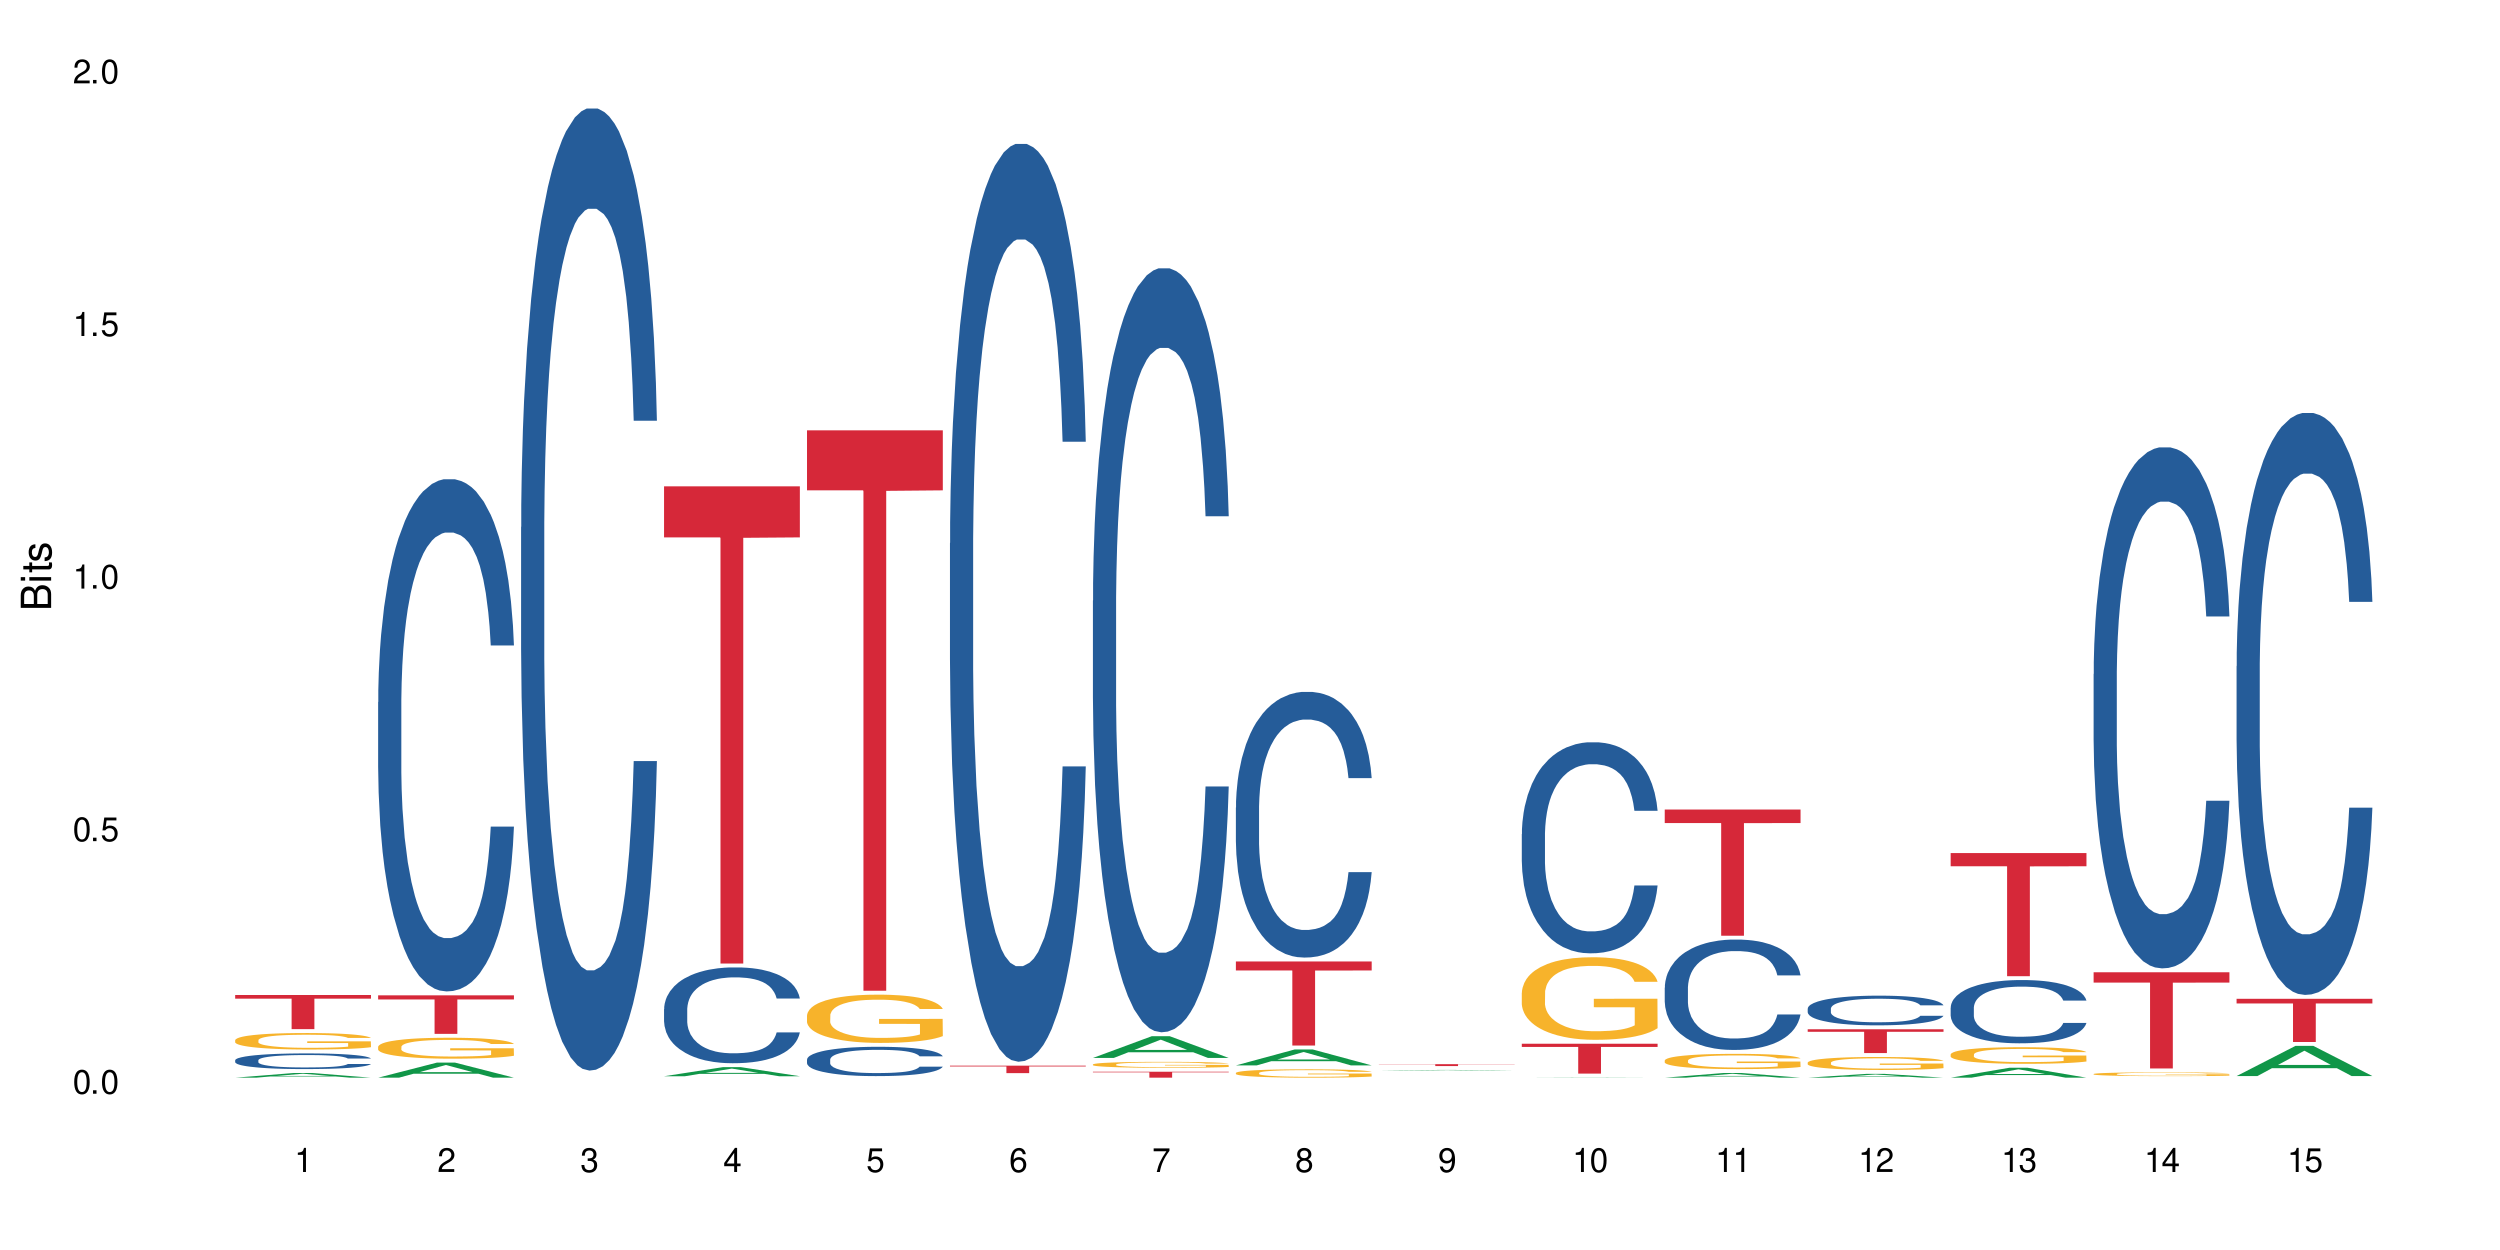 <?xml version="1.0" encoding="UTF-8"?>
<svg xmlns="http://www.w3.org/2000/svg" xmlns:xlink="http://www.w3.org/1999/xlink" width="720" height="360" viewBox="0 0 720 360">
<defs>
<g>
<g id="glyph-0-0">
</g>
<g id="glyph-0-1">
<path d="M 2.641 -6.938 C 2 -6.938 1.422 -6.656 1.078 -6.172 C 0.641 -5.562 0.406 -4.641 0.406 -3.359 C 0.406 -1.016 1.188 0.219 2.641 0.219 C 4.078 0.219 4.859 -1.016 4.859 -3.297 C 4.859 -4.641 4.656 -5.547 4.203 -6.172 C 3.844 -6.656 3.281 -6.938 2.641 -6.938 Z M 2.641 -6.188 C 3.547 -6.188 4 -5.25 4 -3.375 C 4 -1.406 3.562 -0.484 2.625 -0.484 C 1.734 -0.484 1.281 -1.438 1.281 -3.344 C 1.281 -5.25 1.734 -6.188 2.641 -6.188 Z M 2.641 -6.188 "/>
</g>
<g id="glyph-0-2">
<path d="M 1.828 -1 L 0.828 -1 L 0.828 0 L 1.828 0 Z M 1.828 -1 "/>
</g>
<g id="glyph-0-3">
<path d="M 4.562 -6.797 L 1.062 -6.797 L 0.547 -3.094 L 1.328 -3.094 C 1.719 -3.562 2.047 -3.734 2.578 -3.734 C 3.484 -3.734 4.062 -3.109 4.062 -2.094 C 4.062 -1.125 3.484 -0.531 2.578 -0.531 C 1.828 -0.531 1.375 -0.906 1.188 -1.672 L 0.328 -1.672 C 0.453 -1.109 0.547 -0.844 0.75 -0.594 C 1.125 -0.078 1.828 0.219 2.594 0.219 C 3.969 0.219 4.922 -0.781 4.922 -2.219 C 4.922 -3.562 4.031 -4.484 2.719 -4.484 C 2.25 -4.484 1.859 -4.359 1.469 -4.062 L 1.734 -5.969 L 4.562 -5.969 Z M 4.562 -6.797 "/>
</g>
<g id="glyph-0-4">
<path d="M 2.484 -4.938 L 2.484 0 L 3.328 0 L 3.328 -6.938 L 2.766 -6.938 C 2.469 -5.875 2.281 -5.734 0.984 -5.562 L 0.984 -4.938 Z M 2.484 -4.938 "/>
</g>
<g id="glyph-0-5">
<path d="M 4.859 -0.828 L 1.281 -0.828 C 1.359 -1.406 1.672 -1.781 2.5 -2.281 L 3.469 -2.828 C 4.406 -3.344 4.906 -4.062 4.906 -4.906 C 4.906 -5.484 4.672 -6.031 4.266 -6.406 C 3.859 -6.766 3.375 -6.938 2.719 -6.938 C 1.859 -6.938 1.219 -6.625 0.844 -6.031 C 0.609 -5.672 0.5 -5.234 0.484 -4.531 L 1.328 -4.531 C 1.359 -5.016 1.406 -5.281 1.531 -5.516 C 1.75 -5.938 2.188 -6.203 2.703 -6.203 C 3.469 -6.203 4.031 -5.641 4.031 -4.891 C 4.031 -4.344 3.719 -3.859 3.125 -3.516 L 2.234 -3 C 0.812 -2.172 0.406 -1.531 0.328 -0.016 L 4.859 -0.016 Z M 4.859 -0.828 "/>
</g>
<g id="glyph-0-6">
<path d="M 2.125 -3.188 L 2.578 -3.188 C 3.5 -3.188 3.984 -2.766 3.984 -1.922 C 3.984 -1.062 3.469 -0.531 2.594 -0.531 C 1.656 -0.531 1.203 -1 1.156 -2.016 L 0.312 -2.016 C 0.344 -1.453 0.438 -1.094 0.609 -0.781 C 0.953 -0.109 1.625 0.219 2.547 0.219 C 3.953 0.219 4.859 -0.625 4.859 -1.938 C 4.859 -2.828 4.516 -3.297 3.703 -3.594 C 4.344 -3.844 4.656 -4.328 4.656 -5.031 C 4.656 -6.219 3.875 -6.938 2.578 -6.938 C 1.203 -6.938 0.484 -6.172 0.453 -4.703 L 1.297 -4.703 C 1.312 -5.125 1.344 -5.359 1.453 -5.578 C 1.641 -5.969 2.062 -6.203 2.594 -6.203 C 3.344 -6.203 3.797 -5.75 3.797 -5 C 3.797 -4.516 3.609 -4.219 3.25 -4.047 C 3.016 -3.953 2.703 -3.922 2.125 -3.906 Z M 2.125 -3.188 "/>
</g>
<g id="glyph-0-7">
<path d="M 3.141 -1.672 L 3.141 0 L 3.984 0 L 3.984 -1.672 L 4.984 -1.672 L 4.984 -2.438 L 3.984 -2.438 L 3.984 -6.938 L 3.359 -6.938 L 0.266 -2.578 L 0.266 -1.672 Z M 3.141 -2.438 L 1 -2.438 L 3.141 -5.5 Z M 3.141 -2.438 "/>
</g>
<g id="glyph-0-8">
<path d="M 4.781 -5.125 C 4.609 -6.266 3.891 -6.938 2.844 -6.938 C 2.094 -6.938 1.422 -6.578 1.031 -5.953 C 0.594 -5.266 0.406 -4.422 0.406 -3.172 C 0.406 -2 0.578 -1.25 0.984 -0.641 C 1.359 -0.078 1.953 0.219 2.703 0.219 C 3.984 0.219 4.922 -0.75 4.922 -2.094 C 4.922 -3.375 4.062 -4.281 2.844 -4.281 C 2.172 -4.281 1.641 -4.031 1.281 -3.516 C 1.281 -5.234 1.828 -6.188 2.797 -6.188 C 3.391 -6.188 3.797 -5.797 3.938 -5.125 Z M 2.734 -3.531 C 3.547 -3.531 4.062 -2.953 4.062 -2.031 C 4.062 -1.156 3.484 -0.531 2.703 -0.531 C 1.922 -0.531 1.328 -1.188 1.328 -2.078 C 1.328 -2.938 1.906 -3.531 2.734 -3.531 Z M 2.734 -3.531 "/>
</g>
<g id="glyph-0-9">
<path d="M 4.984 -6.797 L 0.438 -6.797 L 0.438 -5.969 L 4.109 -5.969 C 2.5 -3.656 1.828 -2.234 1.328 0 L 2.219 0 C 2.594 -2.172 3.453 -4.047 4.984 -6.094 Z M 4.984 -6.797 "/>
</g>
<g id="glyph-0-10">
<path d="M 3.75 -3.656 C 4.469 -4.094 4.688 -4.438 4.688 -5.078 C 4.688 -6.172 3.844 -6.938 2.641 -6.938 C 1.438 -6.938 0.594 -6.172 0.594 -5.094 C 0.594 -4.438 0.812 -4.094 1.516 -3.656 C 0.734 -3.266 0.359 -2.703 0.359 -1.922 C 0.359 -0.656 1.281 0.219 2.641 0.219 C 3.984 0.219 4.922 -0.656 4.922 -1.922 C 4.922 -2.703 4.531 -3.266 3.75 -3.656 Z M 2.641 -6.188 C 3.359 -6.188 3.812 -5.75 3.812 -5.062 C 3.812 -4.406 3.344 -3.984 2.641 -3.984 C 1.922 -3.984 1.453 -4.406 1.453 -5.078 C 1.453 -5.75 1.922 -6.188 2.641 -6.188 Z M 2.641 -3.266 C 3.484 -3.266 4.062 -2.719 4.062 -1.906 C 4.062 -1.078 3.484 -0.531 2.625 -0.531 C 1.797 -0.531 1.219 -1.094 1.219 -1.906 C 1.219 -2.719 1.781 -3.266 2.641 -3.266 Z M 2.641 -3.266 "/>
</g>
<g id="glyph-0-11">
<path d="M 0.516 -1.578 C 0.672 -0.453 1.406 0.219 2.438 0.219 C 3.188 0.219 3.859 -0.141 4.266 -0.766 C 4.688 -1.453 4.891 -2.297 4.891 -3.547 C 4.891 -4.719 4.703 -5.453 4.312 -6.078 C 3.938 -6.641 3.344 -6.938 2.594 -6.938 C 1.297 -6.938 0.359 -5.969 0.359 -4.625 C 0.359 -3.344 1.234 -2.453 2.453 -2.453 C 3.094 -2.453 3.578 -2.672 4.016 -3.203 C 4 -1.484 3.469 -0.531 2.5 -0.531 C 1.906 -0.531 1.484 -0.906 1.359 -1.578 Z M 2.578 -6.203 C 3.375 -6.203 3.969 -5.531 3.969 -4.641 C 3.969 -3.797 3.391 -3.188 2.547 -3.188 C 1.734 -3.188 1.234 -3.766 1.234 -4.688 C 1.234 -5.562 1.797 -6.203 2.578 -6.203 Z M 2.578 -6.203 "/>
</g>
<g id="glyph-1-0">
</g>
<g id="glyph-1-1">
<path d="M 0 -0.953 L 0 -4.891 C 0 -5.719 -0.234 -6.344 -0.734 -6.797 C -1.188 -7.234 -1.812 -7.469 -2.5 -7.469 C -3.547 -7.469 -4.188 -7 -4.625 -5.875 C -4.984 -6.688 -5.625 -7.094 -6.531 -7.094 C -7.172 -7.094 -7.734 -6.859 -8.141 -6.391 C -8.562 -5.922 -8.75 -5.344 -8.75 -4.5 L -8.75 -0.953 Z M -4.984 -2.062 L -7.766 -2.062 L -7.766 -4.219 C -7.766 -4.844 -7.688 -5.203 -7.453 -5.5 C -7.219 -5.812 -6.859 -5.969 -6.375 -5.969 C -5.891 -5.969 -5.531 -5.812 -5.297 -5.5 C -5.062 -5.203 -4.984 -4.844 -4.984 -4.219 Z M -0.984 -2.062 L -4 -2.062 L -4 -4.781 C -4 -5.766 -3.438 -6.359 -2.484 -6.359 C -1.547 -6.359 -0.984 -5.766 -0.984 -4.781 Z M -0.984 -2.062 "/>
</g>
<g id="glyph-1-2">
<path d="M -6.281 -1.797 L -6.281 -0.797 L 0 -0.797 L 0 -1.797 Z M -8.75 -1.797 L -8.75 -0.797 L -7.484 -0.797 L -7.484 -1.797 Z M -8.75 -1.797 "/>
</g>
<g id="glyph-1-3">
<path d="M -6.281 -3.047 L -6.281 -2.016 L -8.016 -2.016 L -8.016 -1.016 L -6.281 -1.016 L -6.281 -0.172 L -5.469 -0.172 L -5.469 -1.016 L -0.719 -1.016 C -0.078 -1.016 0.281 -1.453 0.281 -2.234 C 0.281 -2.5 0.25 -2.719 0.188 -3.047 L -0.641 -3.047 C -0.609 -2.906 -0.594 -2.766 -0.594 -2.562 C -0.594 -2.141 -0.719 -2.016 -1.156 -2.016 L -5.469 -2.016 L -5.469 -3.047 Z M -6.281 -3.047 "/>
</g>
<g id="glyph-1-4">
<path d="M -4.531 -5.25 C -5.766 -5.25 -6.469 -4.422 -6.469 -2.969 C -6.469 -1.516 -5.719 -0.562 -4.547 -0.562 C -3.562 -0.562 -3.094 -1.062 -2.734 -2.562 L -2.516 -3.484 C -2.344 -4.188 -2.094 -4.469 -1.641 -4.469 C -1.047 -4.469 -0.641 -3.875 -0.641 -3 C -0.641 -2.453 -0.797 -2 -1.062 -1.75 C -1.25 -1.594 -1.422 -1.531 -1.875 -1.469 L -1.875 -0.406 C -0.422 -0.453 0.281 -1.266 0.281 -2.922 C 0.281 -4.5 -0.5 -5.516 -1.719 -5.516 C -2.656 -5.516 -3.172 -4.984 -3.469 -3.734 L -3.703 -2.766 C -3.891 -1.953 -4.156 -1.609 -4.594 -1.609 C -5.188 -1.609 -5.547 -2.125 -5.547 -2.938 C -5.547 -3.75 -5.203 -4.172 -4.531 -4.203 Z M -4.531 -5.25 "/>
</g>
</g>
</defs>
<rect x="-72" y="-36" width="864" height="432" fill="rgb(100%, 100%, 100%)" fill-opacity="1"/>
<path fill-rule="nonzero" fill="rgb(6.275%, 58.824%, 28.235%)" fill-opacity="1" d="M 67.73 310.375 L 67.773 310.371 L 84.695 309.016 L 89.836 309.016 L 106.844 310.375 L 100.867 310.375 L 96.605 310.02 L 77.926 310.02 L 73.75 310.375 L 67.73 310.375 L 79.723 309.875 L 94.895 309.871 L 87.328 309.238 L 87.246 309.234 L 87.16 309.238 L 79.684 309.871 L 79.723 309.875 Z M 67.73 310.375 "/>
<path fill-rule="nonzero" fill="rgb(14.51%, 36.078%, 60%)" fill-opacity="1" d="M 67.73 305.348 L 67.777 305.344 L 67.777 305.242 L 67.922 305.086 L 68.254 304.891 L 68.59 304.754 L 69.449 304.512 L 70.641 304.273 L 71.879 304.094 L 72.785 303.988 L 73.598 303.902 L 75.457 303.75 L 76.652 303.672 L 77.938 303.602 L 79.512 303.531 L 80.656 303.492 L 83.234 303.426 L 85.141 303.398 L 86.621 303.383 L 89.816 303.383 L 91.723 303.402 L 93.105 303.422 L 94.633 303.453 L 95.922 303.492 L 98.164 303.582 L 100.168 303.699 L 101.074 303.766 L 102.504 303.891 L 103.602 304.016 L 104.363 304.121 L 105.223 304.273 L 105.984 304.461 L 106.559 304.672 L 106.844 304.848 L 100.168 304.848 L 99.832 304.684 L 99.449 304.555 L 98.734 304.387 L 98.02 304.266 L 97.02 304.148 L 96.113 304.07 L 94.871 303.992 L 93.773 303.941 L 92.629 303.902 L 91.531 303.879 L 89.434 303.855 L 87 303.855 L 86.094 303.863 L 84.234 303.895 L 83.234 303.926 L 81.801 303.98 L 80.801 304.035 L 79.609 304.117 L 78.797 304.188 L 77.797 304.297 L 77.078 304.391 L 76.27 304.527 L 75.793 304.629 L 75.363 304.746 L 74.98 304.879 L 74.695 305.023 L 74.504 305.176 L 74.41 305.324 L 74.41 305.965 L 74.504 306.113 L 74.742 306.285 L 75.363 306.539 L 76.27 306.758 L 77.32 306.93 L 78.32 307.055 L 78.891 307.109 L 79.656 307.176 L 80.848 307.258 L 82.566 307.34 L 83.566 307.375 L 85.094 307.406 L 86.668 307.422 L 88.766 307.422 L 90.625 307.406 L 91.867 307.387 L 93.156 307.355 L 94.918 307.285 L 96.016 307.219 L 96.969 307.141 L 97.688 307.062 L 98.164 306.996 L 98.879 306.867 L 99.449 306.727 L 99.879 306.582 L 100.168 306.441 L 106.844 306.441 L 106.559 306.609 L 106.129 306.77 L 105.699 306.887 L 105.031 307.031 L 104.27 307.16 L 103.172 307.305 L 102.266 307.398 L 101.074 307.504 L 99.977 307.582 L 98.781 307.652 L 97.02 307.734 L 95.875 307.773 L 94.633 307.812 L 93.156 307.844 L 91.293 307.871 L 89.289 307.891 L 87.43 307.895 L 85.426 307.887 L 83.949 307.867 L 81.992 307.832 L 79.559 307.758 L 77.797 307.68 L 76.414 307.602 L 75.219 307.52 L 73.883 307.406 L 72.168 307.227 L 71.117 307.086 L 70.402 306.969 L 69.59 306.809 L 69.02 306.664 L 68.352 306.434 L 67.875 306.141 L 67.73 305.914 Z M 67.73 305.348 "/>
<path fill-rule="nonzero" fill="rgb(96.863%, 70.196%, 16.863%)" fill-opacity="1" d="M 67.73 299.547 L 67.777 299.543 L 67.777 299.457 L 67.969 299.262 L 68.445 298.992 L 69.066 298.77 L 69.734 298.598 L 70.164 298.508 L 70.879 298.375 L 71.5 298.281 L 73.074 298.086 L 75.078 297.902 L 76.172 297.824 L 77.414 297.75 L 79.18 297.668 L 79.988 297.637 L 82.469 297.57 L 85.285 297.527 L 88.383 297.512 L 89.816 297.516 L 91.77 297.535 L 94.441 297.582 L 95.969 297.625 L 97.16 297.668 L 98.402 297.727 L 99.926 297.812 L 101.359 297.918 L 102.504 298.02 L 103.648 298.152 L 104.602 298.289 L 105.414 298.441 L 106.129 298.625 L 106.559 298.773 L 106.844 298.926 L 100.215 298.926 L 99.832 298.773 L 99.402 298.656 L 98.688 298.516 L 97.973 298.41 L 97.258 298.328 L 95.922 298.215 L 94.777 298.145 L 93.344 298.086 L 91.961 298.047 L 90.387 298.02 L 89.434 298.012 L 86.906 298.012 L 84.617 298.043 L 83.281 298.078 L 82.328 298.113 L 80.992 298.176 L 80.18 298.23 L 79.703 298.262 L 78.273 298.398 L 77.32 298.52 L 76.793 298.602 L 76.125 298.73 L 75.648 298.848 L 75.125 299.023 L 74.84 299.152 L 74.457 299.449 L 74.41 300.23 L 74.551 300.395 L 74.84 300.57 L 75.219 300.727 L 75.793 300.895 L 76.363 301.02 L 77.367 301.188 L 78.227 301.301 L 78.891 301.375 L 80.18 301.492 L 80.703 301.531 L 81.945 301.609 L 83.234 301.668 L 84.809 301.723 L 86 301.746 L 87.906 301.77 L 90.34 301.77 L 93.203 301.742 L 95.016 301.707 L 96.254 301.672 L 97.066 301.645 L 98.066 301.594 L 98.781 301.551 L 99.449 301.504 L 100.262 301.43 L 100.262 300.395 L 88.48 300.391 L 88.48 299.902 L 106.797 299.898 L 106.844 301.594 L 105.844 301.711 L 104.602 301.824 L 103.41 301.914 L 102.168 301.984 L 100.406 302.07 L 98.973 302.121 L 96.781 302.18 L 94.777 302.219 L 92.676 302.246 L 90.816 302.258 L 88.621 302.266 L 86.668 302.254 L 84.57 302.23 L 82.898 302.195 L 81.371 302.152 L 79.848 302.094 L 77.938 302.004 L 76.699 301.93 L 75.41 301.84 L 74.121 301.73 L 72.977 301.613 L 72.215 301.523 L 71.453 301.418 L 70.641 301.289 L 69.879 301.141 L 69.305 301.004 L 68.781 300.855 L 68.398 300.711 L 68.016 300.516 L 67.828 300.359 L 67.73 300.223 Z M 67.73 299.547 "/>
<path fill-rule="nonzero" fill="rgb(83.922%, 15.686%, 22.353%)" fill-opacity="1" d="M 67.73 286.555 L 106.844 286.555 L 106.844 287.609 L 90.543 287.617 L 90.543 296.391 L 83.984 296.391 L 83.984 287.629 L 83.891 287.609 L 67.73 287.609 Z M 67.73 286.555 "/>
<path fill-rule="nonzero" fill="rgb(6.275%, 58.824%, 28.235%)" fill-opacity="1" d="M 108.902 310.371 L 108.945 310.367 L 125.867 306.023 L 131.008 306.023 L 148.016 310.375 L 142.039 310.375 L 137.777 309.238 L 119.098 309.238 L 114.922 310.371 L 108.902 310.371 L 120.895 308.77 L 136.062 308.766 L 128.5 306.734 L 128.418 306.73 L 128.332 306.742 L 120.855 308.766 L 120.895 308.77 Z M 108.902 310.371 "/>
<path fill-rule="nonzero" fill="rgb(14.51%, 36.078%, 60%)" fill-opacity="1" d="M 108.902 202.203 L 108.949 202.07 L 108.949 198.832 L 109.094 193.707 L 109.426 187.234 L 109.762 182.785 L 110.621 174.832 L 111.812 167.145 L 113.051 161.211 L 113.957 157.707 L 114.77 155.012 L 116.629 150.02 L 117.82 147.457 L 119.109 145.168 L 120.684 142.875 L 121.828 141.527 L 124.406 139.367 L 126.312 138.426 L 127.793 138.02 L 130.988 138.02 L 132.895 138.559 L 134.277 139.234 L 135.805 140.312 L 137.094 141.527 L 139.336 144.492 L 141.336 148.27 L 142.242 150.426 L 143.676 154.605 L 144.773 158.652 L 145.535 162.156 L 146.395 167.145 L 147.156 173.215 L 147.73 180.09 L 148.016 185.887 L 141.336 185.887 L 141.004 180.496 L 140.621 176.312 L 139.906 170.785 L 139.191 166.875 L 138.191 162.965 L 137.285 160.402 L 136.043 157.84 L 134.945 156.223 L 133.801 155.012 L 132.703 154.199 L 130.605 153.391 L 128.172 153.391 L 127.266 153.66 L 125.406 154.738 L 124.406 155.684 L 122.973 157.57 L 121.973 159.324 L 120.781 162.02 L 119.969 164.312 L 118.969 167.82 L 118.25 170.922 L 117.441 175.371 L 116.965 178.742 L 116.535 182.516 L 116.152 186.965 L 115.867 191.688 L 115.676 196.676 L 115.582 201.527 L 115.582 222.43 L 115.676 227.285 L 115.914 232.945 L 116.535 241.172 L 117.441 248.316 L 118.488 253.98 L 119.492 258.027 L 120.062 259.914 L 120.828 262.07 L 122.02 264.77 L 123.738 267.465 L 124.738 268.543 L 126.266 269.621 L 127.84 270.16 L 129.938 270.16 L 131.797 269.621 L 133.039 268.949 L 134.324 267.871 L 136.09 265.578 L 137.188 263.422 L 138.141 260.859 L 138.859 258.297 L 139.336 256.141 L 140.051 251.957 L 140.621 247.375 L 141.051 242.656 L 141.336 238.07 L 148.016 238.07 L 147.73 243.465 L 147.301 248.723 L 146.871 252.633 L 146.203 257.352 L 145.441 261.531 L 144.344 266.25 L 143.438 269.352 L 142.242 272.723 L 141.148 275.285 L 139.953 277.578 L 138.191 280.273 L 137.043 281.625 L 135.805 282.836 L 134.324 283.914 L 132.465 284.859 L 130.461 285.398 L 128.602 285.535 L 126.598 285.266 L 125.121 284.723 L 123.164 283.512 L 120.73 281.082 L 118.969 278.523 L 117.582 275.961 L 116.391 273.262 L 115.055 269.621 L 113.34 263.691 L 112.289 259.105 L 111.574 255.328 L 110.762 250.07 L 110.191 245.352 L 109.523 237.801 L 109.047 228.227 L 108.902 220.812 Z M 108.902 202.203 "/>
<path fill-rule="nonzero" fill="rgb(96.863%, 70.196%, 16.863%)" fill-opacity="1" d="M 108.902 301.449 L 108.949 301.445 L 108.949 301.336 L 109.141 301.086 L 109.617 300.746 L 110.238 300.465 L 110.906 300.242 L 111.336 300.129 L 112.051 299.961 L 112.672 299.84 L 114.246 299.594 L 116.25 299.363 L 117.344 299.262 L 118.586 299.168 L 120.352 299.062 L 121.16 299.027 L 123.641 298.938 L 126.457 298.883 L 129.555 298.867 L 130.988 298.871 L 132.941 298.895 L 135.613 298.953 L 137.141 299.008 L 138.332 299.062 L 139.574 299.137 L 141.098 299.246 L 142.531 299.379 L 143.676 299.512 L 144.82 299.676 L 145.773 299.852 L 146.586 300.047 L 147.301 300.277 L 147.73 300.469 L 148.016 300.664 L 141.387 300.664 L 141.004 300.469 L 140.574 300.32 L 139.859 300.141 L 139.145 300.008 L 138.43 299.902 L 137.094 299.758 L 135.949 299.672 L 134.516 299.594 L 133.133 299.543 L 131.559 299.512 L 130.605 299.5 L 128.078 299.5 L 125.789 299.539 L 124.453 299.582 L 123.5 299.625 L 122.164 299.711 L 121.352 299.773 L 120.875 299.82 L 119.445 299.988 L 118.488 300.145 L 117.965 300.25 L 117.297 300.414 L 116.82 300.562 L 116.297 300.785 L 116.008 300.949 L 115.629 301.324 L 115.582 302.316 L 115.723 302.527 L 116.008 302.754 L 116.391 302.949 L 116.965 303.16 L 117.535 303.32 L 118.539 303.535 L 119.395 303.68 L 120.062 303.773 L 121.352 303.922 L 121.875 303.969 L 123.117 304.07 L 124.406 304.148 L 125.98 304.215 L 127.172 304.246 L 129.078 304.273 L 131.512 304.273 L 134.375 304.242 L 136.188 304.195 L 137.426 304.152 L 138.238 304.113 L 139.238 304.055 L 139.953 304 L 140.621 303.938 L 141.434 303.844 L 141.434 302.527 L 129.652 302.52 L 129.652 301.902 L 147.969 301.898 L 148.016 304.055 L 147.016 304.203 L 145.773 304.344 L 144.582 304.457 L 143.34 304.551 L 141.578 304.652 L 140.145 304.719 L 137.949 304.797 L 135.949 304.848 L 133.848 304.879 L 131.988 304.898 L 129.793 304.902 L 127.84 304.891 L 125.742 304.859 L 124.07 304.812 L 122.543 304.758 L 121.02 304.688 L 119.109 304.57 L 117.871 304.477 L 116.582 304.363 L 115.293 304.223 L 114.148 304.074 L 113.387 303.961 L 112.625 303.828 L 111.812 303.66 L 111.051 303.473 L 110.477 303.305 L 109.953 303.109 L 109.57 302.93 L 109.188 302.68 L 108.996 302.48 L 108.902 302.312 Z M 108.902 301.449 "/>
<path fill-rule="nonzero" fill="rgb(83.922%, 15.686%, 22.353%)" fill-opacity="1" d="M 108.902 286.656 L 148.016 286.656 L 148.016 287.84 L 131.715 287.852 L 131.715 297.746 L 125.156 297.746 L 125.156 287.863 L 125.062 287.84 L 108.902 287.84 Z M 108.902 286.656 "/>
<path fill-rule="nonzero" fill="rgb(14.51%, 36.078%, 60%)" fill-opacity="1" d="M 150.074 151.816 L 150.121 151.562 L 150.121 145.484 L 150.266 135.859 L 150.598 123.703 L 150.934 115.344 L 151.793 100.402 L 152.984 85.965 L 154.223 74.824 L 155.129 68.238 L 155.941 63.172 L 157.801 53.801 L 158.992 48.988 L 160.281 44.684 L 161.855 40.379 L 163 37.848 L 165.578 33.793 L 167.484 32.02 L 168.965 31.262 L 172.16 31.262 L 174.066 32.273 L 175.449 33.539 L 176.977 35.566 L 178.266 37.848 L 180.508 43.418 L 182.508 50.508 L 183.414 54.562 L 184.848 62.414 L 185.945 70.012 L 186.707 76.598 L 187.566 85.965 L 188.328 97.363 L 188.902 110.281 L 189.188 121.172 L 182.508 121.172 L 182.176 111.039 L 181.793 103.188 L 181.078 92.805 L 180.363 85.461 L 179.359 78.117 L 178.453 73.305 L 177.215 68.492 L 176.117 65.453 L 174.973 63.172 L 173.875 61.652 L 171.777 60.133 L 169.344 60.133 L 168.438 60.641 L 166.578 62.668 L 165.578 64.438 L 164.145 67.984 L 163.145 71.277 L 161.953 76.344 L 161.141 80.648 L 160.137 87.234 L 159.422 93.059 L 158.613 101.414 L 158.137 107.746 L 157.707 114.84 L 157.324 123.195 L 157.039 132.062 L 156.848 141.43 L 156.754 150.551 L 156.754 189.805 L 156.848 198.922 L 157.086 209.559 L 157.707 225.008 L 158.613 238.43 L 159.66 249.07 L 160.664 256.668 L 161.234 260.211 L 162 264.266 L 163.191 269.328 L 164.91 274.395 L 165.91 276.422 L 167.438 278.449 L 169.012 279.461 L 171.109 279.461 L 172.969 278.449 L 174.211 277.18 L 175.496 275.156 L 177.262 270.848 L 178.359 266.797 L 179.312 261.984 L 180.027 257.172 L 180.508 253.121 L 181.223 245.27 L 181.793 236.66 L 182.223 227.793 L 182.508 219.184 L 189.188 219.184 L 188.902 229.312 L 188.473 239.191 L 188.043 246.535 L 187.375 255.398 L 186.613 263.25 L 185.516 272.117 L 184.609 277.941 L 183.414 284.273 L 182.32 289.086 L 181.125 293.391 L 179.359 298.457 L 178.215 300.988 L 176.977 303.266 L 175.496 305.293 L 173.637 307.066 L 171.633 308.078 L 169.773 308.332 L 167.77 307.824 L 166.293 306.812 L 164.336 304.535 L 161.902 299.977 L 160.137 295.164 L 158.754 290.352 L 157.562 285.285 L 156.227 278.449 L 154.512 267.305 L 153.461 258.691 L 152.746 251.602 L 151.934 241.723 L 151.363 232.859 L 150.695 218.676 L 150.219 200.695 L 150.074 186.766 Z M 150.074 151.816 "/>
<path fill-rule="nonzero" fill="rgb(6.275%, 58.824%, 28.235%)" fill-opacity="1" d="M 191.246 309.957 L 191.289 309.953 L 208.211 307.336 L 213.352 307.336 L 230.359 309.957 L 224.383 309.957 L 220.121 309.273 L 201.441 309.273 L 197.262 309.957 L 191.246 309.957 L 203.238 308.992 L 218.406 308.988 L 210.844 307.766 L 210.762 307.762 L 210.676 307.77 L 203.195 308.988 L 203.238 308.992 Z M 191.246 309.957 "/>
<path fill-rule="nonzero" fill="rgb(14.51%, 36.078%, 60%)" fill-opacity="1" d="M 191.246 290.629 L 191.293 290.602 L 191.293 289.996 L 191.438 289.039 L 191.77 287.828 L 192.105 286.996 L 192.965 285.508 L 194.156 284.07 L 195.395 282.961 L 196.301 282.305 L 197.113 281.801 L 198.973 280.867 L 200.164 280.387 L 201.453 279.957 L 203.027 279.531 L 204.172 279.277 L 206.746 278.875 L 208.656 278.699 L 210.133 278.621 L 213.332 278.621 L 215.238 278.723 L 216.621 278.848 L 218.148 279.051 L 219.438 279.277 L 221.676 279.832 L 223.68 280.539 L 224.586 280.941 L 226.02 281.723 L 227.117 282.48 L 227.879 283.137 L 228.738 284.07 L 229.5 285.203 L 230.074 286.492 L 230.359 287.574 L 223.68 287.574 L 223.348 286.566 L 222.965 285.785 L 222.25 284.75 L 221.535 284.02 L 220.531 283.289 L 219.625 282.809 L 218.387 282.328 L 217.289 282.027 L 216.145 281.801 L 215.047 281.648 L 212.949 281.496 L 210.516 281.496 L 209.609 281.547 L 207.75 281.75 L 206.746 281.926 L 205.316 282.281 L 204.316 282.605 L 203.121 283.113 L 202.312 283.539 L 201.309 284.195 L 200.594 284.777 L 199.785 285.609 L 199.309 286.238 L 198.879 286.945 L 198.496 287.777 L 198.211 288.66 L 198.02 289.594 L 197.922 290.5 L 197.922 294.41 L 198.02 295.32 L 198.258 296.379 L 198.879 297.918 L 199.785 299.254 L 200.832 300.312 L 201.836 301.07 L 202.406 301.422 L 203.172 301.824 L 204.363 302.332 L 206.082 302.836 L 207.082 303.035 L 208.609 303.238 L 210.184 303.34 L 212.281 303.34 L 214.141 303.238 L 215.383 303.113 L 216.668 302.91 L 218.434 302.48 L 219.531 302.078 L 220.484 301.598 L 221.199 301.121 L 221.676 300.715 L 222.395 299.934 L 222.965 299.078 L 223.395 298.195 L 223.68 297.336 L 230.359 297.336 L 230.074 298.344 L 229.645 299.328 L 229.215 300.059 L 228.547 300.941 L 227.781 301.727 L 226.688 302.609 L 225.781 303.188 L 224.586 303.82 L 223.488 304.297 L 222.297 304.727 L 220.531 305.23 L 219.387 305.484 L 218.148 305.711 L 216.668 305.91 L 214.809 306.09 L 212.805 306.188 L 210.945 306.215 L 208.941 306.164 L 207.465 306.062 L 205.508 305.836 L 203.074 305.383 L 201.309 304.902 L 199.926 304.422 L 198.734 303.918 L 197.398 303.238 L 195.684 302.129 L 194.633 301.27 L 193.918 300.566 L 193.105 299.582 L 192.535 298.699 L 191.867 297.285 L 191.391 295.496 L 191.246 294.109 Z M 191.246 290.629 "/>
<path fill-rule="nonzero" fill="rgb(83.922%, 15.686%, 22.353%)" fill-opacity="1" d="M 191.246 140.055 L 230.359 140.055 L 230.359 154.766 L 214.059 154.895 L 214.059 277.5 L 207.5 277.5 L 207.5 155.023 L 207.402 154.766 L 191.246 154.766 Z M 191.246 140.055 "/>
<path fill-rule="nonzero" fill="rgb(14.51%, 36.078%, 60%)" fill-opacity="1" d="M 232.418 305.152 L 232.465 305.145 L 232.465 304.961 L 232.609 304.668 L 232.941 304.297 L 233.277 304.043 L 234.133 303.586 L 235.328 303.148 L 236.566 302.809 L 237.473 302.605 L 238.285 302.453 L 240.145 302.168 L 241.336 302.02 L 242.625 301.891 L 244.199 301.758 L 245.344 301.68 L 247.918 301.559 L 249.828 301.504 L 251.305 301.48 L 254.504 301.48 L 256.41 301.512 L 257.793 301.551 L 259.32 301.613 L 260.609 301.68 L 262.848 301.852 L 264.852 302.066 L 265.758 302.191 L 267.191 302.43 L 268.285 302.66 L 269.051 302.863 L 269.91 303.148 L 270.672 303.496 L 271.246 303.887 L 271.531 304.219 L 264.852 304.219 L 264.52 303.91 L 264.137 303.672 L 263.422 303.355 L 262.707 303.133 L 261.703 302.906 L 260.797 302.762 L 259.559 302.613 L 258.461 302.523 L 257.316 302.453 L 256.219 302.406 L 254.121 302.359 L 251.688 302.359 L 250.781 302.375 L 248.922 302.438 L 247.918 302.492 L 246.488 302.598 L 245.488 302.699 L 244.293 302.855 L 243.484 302.984 L 242.48 303.188 L 241.766 303.363 L 240.957 303.617 L 240.48 303.809 L 240.051 304.027 L 239.668 304.281 L 239.383 304.551 L 239.191 304.836 L 239.094 305.113 L 239.094 306.309 L 239.191 306.586 L 239.43 306.91 L 240.051 307.383 L 240.957 307.789 L 242.004 308.113 L 243.008 308.348 L 243.578 308.453 L 244.344 308.578 L 245.535 308.73 L 247.25 308.887 L 248.254 308.949 L 249.781 309.008 L 251.355 309.039 L 253.453 309.039 L 255.312 309.008 L 256.555 308.973 L 257.84 308.91 L 259.605 308.777 L 260.703 308.656 L 261.656 308.508 L 262.371 308.363 L 262.848 308.238 L 263.566 308 L 264.137 307.738 L 264.566 307.465 L 264.852 307.203 L 271.531 307.203 L 271.246 307.512 L 270.816 307.812 L 270.387 308.039 L 269.719 308.309 L 268.953 308.547 L 267.859 308.816 L 266.953 308.992 L 265.758 309.188 L 264.66 309.332 L 263.469 309.465 L 261.703 309.617 L 260.559 309.695 L 259.32 309.766 L 257.84 309.828 L 255.98 309.883 L 253.977 309.91 L 252.117 309.918 L 250.113 309.902 L 248.637 309.875 L 246.68 309.805 L 244.246 309.664 L 242.48 309.52 L 241.098 309.371 L 239.906 309.219 L 238.57 309.008 L 236.852 308.672 L 235.805 308.406 L 235.09 308.191 L 234.277 307.891 L 233.707 307.621 L 233.039 307.188 L 232.559 306.641 L 232.418 306.219 Z M 232.418 305.152 "/>
<path fill-rule="nonzero" fill="rgb(96.863%, 70.196%, 16.863%)" fill-opacity="1" d="M 232.418 292.414 L 232.465 292.398 L 232.465 292.145 L 232.656 291.574 L 233.133 290.789 L 233.754 290.141 L 234.422 289.633 L 234.852 289.367 L 235.566 288.984 L 236.188 288.707 L 237.758 288.133 L 239.762 287.602 L 240.859 287.371 L 242.102 287.156 L 243.863 286.914 L 244.676 286.824 L 247.156 286.621 L 249.969 286.496 L 253.07 286.457 L 254.504 286.469 L 256.457 286.52 L 259.129 286.66 L 260.656 286.789 L 261.848 286.914 L 263.086 287.078 L 264.613 287.332 L 266.047 287.637 L 267.191 287.941 L 268.336 288.324 L 269.289 288.73 L 270.098 289.176 L 270.816 289.707 L 271.246 290.152 L 271.531 290.598 L 264.898 290.598 L 264.52 290.152 L 264.09 289.809 L 263.375 289.391 L 262.66 289.086 L 261.941 288.844 L 260.609 288.516 L 259.461 288.312 L 258.031 288.133 L 256.648 288.02 L 255.074 287.941 L 254.121 287.918 L 251.594 287.918 L 249.305 288.008 L 247.969 288.109 L 247.012 288.211 L 245.676 288.398 L 244.867 288.551 L 244.391 288.652 L 242.957 289.047 L 242.004 289.402 L 241.48 289.645 L 240.812 290.027 L 240.336 290.367 L 239.812 290.875 L 239.523 291.258 L 239.145 292.121 L 239.094 294.406 L 239.238 294.887 L 239.523 295.41 L 239.906 295.867 L 240.48 296.348 L 241.051 296.715 L 242.051 297.211 L 242.91 297.543 L 243.578 297.758 L 244.867 298.102 L 245.391 298.215 L 246.633 298.441 L 247.918 298.621 L 249.492 298.773 L 250.688 298.848 L 252.594 298.914 L 255.027 298.914 L 257.887 298.836 L 259.699 298.734 L 260.941 298.633 L 261.754 298.543 L 262.754 298.406 L 263.469 298.277 L 264.137 298.137 L 264.949 297.922 L 264.949 294.887 L 253.168 294.875 L 253.168 293.453 L 271.484 293.441 L 271.531 298.406 L 270.527 298.746 L 269.289 299.078 L 268.098 299.332 L 266.855 299.547 L 265.09 299.789 L 263.66 299.941 L 261.465 300.117 L 259.461 300.234 L 257.363 300.309 L 255.504 300.348 L 253.309 300.359 L 251.355 300.336 L 249.254 300.258 L 247.586 300.156 L 246.059 300.031 L 244.531 299.863 L 242.625 299.598 L 241.387 299.383 L 240.098 299.117 L 238.809 298.797 L 237.664 298.457 L 236.902 298.188 L 236.137 297.883 L 235.328 297.504 L 234.562 297.07 L 233.992 296.68 L 233.465 296.234 L 233.086 295.816 L 232.703 295.242 L 232.512 294.785 L 232.418 294.395 Z M 232.418 292.414 "/>
<path fill-rule="nonzero" fill="rgb(83.922%, 15.686%, 22.353%)" fill-opacity="1" d="M 232.418 123.941 L 271.531 123.941 L 271.531 141.219 L 255.23 141.371 L 255.23 285.336 L 248.672 285.336 L 248.672 141.523 L 248.574 141.219 L 232.418 141.219 Z M 232.418 123.941 "/>
<path fill-rule="nonzero" fill="rgb(14.51%, 36.078%, 60%)" fill-opacity="1" d="M 273.59 156.457 L 273.637 156.219 L 273.637 150.418 L 273.781 141.238 L 274.113 129.637 L 274.449 121.664 L 275.305 107.41 L 276.5 93.637 L 277.738 83.004 L 278.645 76.723 L 279.457 71.891 L 281.316 62.949 L 282.508 58.359 L 283.797 54.25 L 285.371 50.145 L 286.516 47.727 L 289.09 43.859 L 291 42.168 L 292.477 41.445 L 295.672 41.445 L 297.582 42.41 L 298.965 43.617 L 300.492 45.551 L 301.777 47.727 L 304.02 53.043 L 306.023 59.809 L 306.93 63.676 L 308.363 71.164 L 309.457 78.414 L 310.223 84.695 L 311.082 93.637 L 311.844 104.508 L 312.414 116.832 L 312.703 127.223 L 306.023 127.223 L 305.691 117.559 L 305.309 110.066 L 304.594 100.16 L 303.879 93.152 L 302.875 86.145 L 301.969 81.555 L 300.73 76.965 L 299.633 74.062 L 298.488 71.891 L 297.391 70.441 L 295.293 68.988 L 292.859 68.988 L 291.953 69.473 L 290.094 71.406 L 289.09 73.098 L 287.66 76.48 L 286.66 79.621 L 285.465 84.453 L 284.656 88.562 L 283.652 94.844 L 282.938 100.402 L 282.129 108.375 L 281.648 114.414 L 281.223 121.18 L 280.84 129.156 L 280.555 137.613 L 280.363 146.551 L 280.266 155.25 L 280.266 192.703 L 280.363 201.402 L 280.602 211.551 L 281.223 226.289 L 282.129 239.094 L 283.176 249.242 L 284.18 256.492 L 284.75 259.875 L 285.516 263.742 L 286.707 268.574 L 288.422 273.406 L 289.426 275.34 L 290.953 277.273 L 292.527 278.238 L 294.625 278.238 L 296.484 277.273 L 297.727 276.062 L 299.012 274.133 L 300.777 270.023 L 301.875 266.156 L 302.828 261.566 L 303.543 256.977 L 304.02 253.109 L 304.738 245.621 L 305.309 237.402 L 305.738 228.945 L 306.023 220.73 L 312.703 220.73 L 312.414 230.398 L 311.988 239.82 L 311.559 246.828 L 310.891 255.285 L 310.125 262.773 L 309.027 271.23 L 308.121 276.789 L 306.93 282.828 L 305.832 287.422 L 304.641 291.527 L 302.875 296.359 L 301.73 298.777 L 300.492 300.953 L 299.012 302.887 L 297.152 304.578 L 295.148 305.543 L 293.289 305.785 L 291.285 305.301 L 289.805 304.336 L 287.852 302.16 L 285.418 297.812 L 283.652 293.219 L 282.27 288.629 L 281.078 283.797 L 279.742 277.273 L 278.023 266.641 L 276.977 258.426 L 276.262 251.66 L 275.449 242.238 L 274.875 233.781 L 274.211 220.25 L 273.73 203.094 L 273.59 189.805 Z M 273.59 156.457 "/>
<path fill-rule="nonzero" fill="rgb(83.922%, 15.686%, 22.353%)" fill-opacity="1" d="M 273.59 306.906 L 312.703 306.906 L 312.703 307.137 L 296.402 307.137 L 296.402 309.062 L 289.844 309.062 L 289.844 307.141 L 289.746 307.137 L 273.59 307.137 Z M 273.59 306.906 "/>
<path fill-rule="nonzero" fill="rgb(6.275%, 58.824%, 28.235%)" fill-opacity="1" d="M 314.762 304.684 L 314.801 304.676 L 331.727 298.422 L 336.867 298.422 L 353.875 304.688 L 347.898 304.688 L 343.637 303.051 L 324.957 303.051 L 320.777 304.684 L 314.762 304.684 L 326.754 302.375 L 341.922 302.371 L 334.359 299.445 L 334.273 299.438 L 334.191 299.457 L 326.711 302.371 L 326.754 302.375 Z M 314.762 304.684 "/>
<path fill-rule="nonzero" fill="rgb(14.51%, 36.078%, 60%)" fill-opacity="1" d="M 314.762 173.008 L 314.809 172.809 L 314.809 167.98 L 314.953 160.34 L 315.285 150.688 L 315.621 144.047 L 316.477 132.184 L 317.672 120.719 L 318.91 111.871 L 319.816 106.641 L 320.629 102.617 L 322.488 95.176 L 323.68 91.355 L 324.969 87.938 L 326.543 84.52 L 327.688 82.508 L 330.262 79.289 L 332.172 77.883 L 333.648 77.277 L 336.844 77.277 L 338.754 78.082 L 340.137 79.09 L 341.664 80.695 L 342.949 82.508 L 345.191 86.934 L 347.195 92.562 L 348.102 95.781 L 349.531 102.016 L 350.629 108.051 L 351.395 113.277 L 352.25 120.719 L 353.016 129.77 L 353.586 140.027 L 353.875 148.676 L 347.195 148.676 L 346.863 140.629 L 346.48 134.395 L 345.766 126.148 L 345.051 120.316 L 344.047 114.484 L 343.141 110.664 L 341.902 106.844 L 340.805 104.43 L 339.66 102.617 L 338.562 101.414 L 336.465 100.207 L 334.031 100.207 L 333.125 100.609 L 331.266 102.215 L 330.262 103.625 L 328.832 106.441 L 327.832 109.055 L 326.637 113.078 L 325.828 116.496 L 324.824 121.727 L 324.109 126.352 L 323.297 132.988 L 322.82 138.016 L 322.391 143.648 L 322.012 150.285 L 321.727 157.324 L 321.535 164.762 L 321.438 172.004 L 321.438 203.176 L 321.535 210.418 L 321.773 218.863 L 322.391 231.133 L 323.297 241.793 L 324.348 250.238 L 325.352 256.27 L 325.922 259.086 L 326.684 262.305 L 327.879 266.328 L 329.594 270.348 L 330.598 271.957 L 332.121 273.566 L 333.695 274.371 L 335.797 274.371 L 337.656 273.566 L 338.895 272.562 L 340.184 270.953 L 341.949 267.535 L 343.047 264.316 L 344 260.496 L 344.715 256.672 L 345.191 253.457 L 345.906 247.223 L 346.48 240.383 L 346.91 233.344 L 347.195 226.508 L 353.875 226.508 L 353.586 234.551 L 353.16 242.395 L 352.73 248.227 L 352.062 255.266 L 351.297 261.5 L 350.199 268.539 L 349.293 273.164 L 348.102 278.191 L 347.004 282.016 L 345.812 285.434 L 344.047 289.457 L 342.902 291.465 L 341.664 293.277 L 340.184 294.887 L 338.324 296.293 L 336.32 297.098 L 334.461 297.301 L 332.457 296.898 L 330.977 296.094 L 329.023 294.281 L 326.59 290.664 L 324.824 286.84 L 323.441 283.02 L 322.25 278.996 L 320.914 273.566 L 319.195 264.719 L 318.148 257.879 L 317.434 252.25 L 316.621 244.406 L 316.047 237.367 L 315.379 226.105 L 314.902 211.824 L 314.762 200.762 Z M 314.762 173.008 "/>
<path fill-rule="nonzero" fill="rgb(96.863%, 70.196%, 16.863%)" fill-opacity="1" d="M 314.762 306.547 L 314.809 306.547 L 314.809 306.516 L 315 306.445 L 315.477 306.348 L 316.098 306.266 L 316.766 306.203 L 317.191 306.168 L 317.91 306.121 L 318.527 306.09 L 320.102 306.016 L 322.105 305.949 L 323.203 305.922 L 324.445 305.895 L 326.207 305.867 L 327.02 305.855 L 329.5 305.828 L 332.312 305.812 L 335.414 305.809 L 336.844 305.812 L 338.801 305.816 L 341.473 305.836 L 343 305.852 L 344.191 305.867 L 345.43 305.887 L 346.957 305.918 L 348.387 305.957 L 349.531 305.992 L 350.68 306.039 L 351.633 306.09 L 352.441 306.145 L 353.16 306.211 L 353.586 306.266 L 353.875 306.324 L 347.242 306.324 L 346.863 306.266 L 346.434 306.227 L 345.719 306.172 L 345 306.137 L 344.285 306.105 L 342.949 306.062 L 341.805 306.039 L 340.375 306.016 L 338.992 306.004 L 337.418 305.992 L 333.938 305.992 L 331.645 306 L 330.309 306.016 L 329.355 306.027 L 328.02 306.051 L 327.211 306.07 L 326.734 306.082 L 325.301 306.129 L 324.348 306.176 L 323.824 306.203 L 323.156 306.25 L 322.68 306.293 L 322.152 306.355 L 321.867 306.402 L 321.484 306.512 L 321.438 306.793 L 321.582 306.855 L 321.867 306.918 L 322.25 306.977 L 322.82 307.035 L 323.395 307.082 L 324.395 307.141 L 325.254 307.184 L 325.922 307.211 L 327.211 307.254 L 327.734 307.266 L 328.977 307.293 L 330.262 307.316 L 331.836 307.336 L 333.031 307.344 L 334.938 307.352 L 337.371 307.352 L 340.23 307.344 L 342.043 307.332 L 343.285 307.316 L 344.094 307.309 L 345.098 307.289 L 345.812 307.273 L 346.48 307.258 L 347.293 307.23 L 347.293 306.855 L 335.508 306.852 L 335.508 306.676 L 353.824 306.676 L 353.875 307.289 L 352.871 307.332 L 351.633 307.375 L 350.438 307.406 L 349.199 307.43 L 347.434 307.461 L 346.004 307.48 L 343.809 307.504 L 341.805 307.516 L 339.707 307.527 L 337.848 307.531 L 335.652 307.531 L 333.695 307.527 L 331.598 307.52 L 329.93 307.508 L 328.402 307.492 L 326.875 307.469 L 324.969 307.438 L 323.727 307.41 L 322.441 307.379 L 321.152 307.34 L 320.008 307.297 L 319.246 307.262 L 318.48 307.227 L 317.672 307.18 L 316.906 307.125 L 316.336 307.074 L 315.809 307.02 L 315.43 306.969 L 315.047 306.898 L 314.855 306.84 L 314.762 306.793 Z M 314.762 306.547 "/>
<path fill-rule="nonzero" fill="rgb(83.922%, 15.686%, 22.353%)" fill-opacity="1" d="M 314.762 308.652 L 353.875 308.652 L 353.875 308.836 L 337.574 308.84 L 337.574 310.375 L 331.016 310.375 L 331.016 308.84 L 330.918 308.836 L 314.762 308.836 Z M 314.762 308.652 "/>
<path fill-rule="nonzero" fill="rgb(6.275%, 58.824%, 28.235%)" fill-opacity="1" d="M 355.934 306.832 L 355.973 306.828 L 372.898 302.238 L 378.039 302.238 L 395.047 306.836 L 389.07 306.836 L 384.809 305.633 L 366.129 305.633 L 361.949 306.832 L 355.934 306.832 L 367.926 305.137 L 383.094 305.133 L 375.531 302.988 L 375.445 302.984 L 375.363 302.996 L 367.883 305.133 L 367.926 305.137 Z M 355.934 306.832 "/>
<path fill-rule="nonzero" fill="rgb(14.51%, 36.078%, 60%)" fill-opacity="1" d="M 355.934 232.57 L 355.98 232.5 L 355.98 230.82 L 356.125 228.164 L 356.457 224.809 L 356.789 222.5 L 357.648 218.375 L 358.844 214.387 L 360.082 211.312 L 360.988 209.492 L 361.801 208.094 L 363.66 205.508 L 364.852 204.18 L 366.141 202.988 L 367.715 201.801 L 368.859 201.102 L 371.434 199.98 L 373.344 199.492 L 374.82 199.281 L 378.016 199.281 L 379.926 199.562 L 381.309 199.914 L 382.836 200.473 L 384.121 201.102 L 386.363 202.641 L 388.367 204.598 L 389.273 205.715 L 390.703 207.883 L 391.801 209.98 L 392.566 211.801 L 393.422 214.387 L 394.188 217.535 L 394.758 221.102 L 395.047 224.109 L 388.367 224.109 L 388.035 221.312 L 387.652 219.145 L 386.938 216.277 L 386.223 214.246 L 385.219 212.219 L 384.312 210.891 L 383.074 209.562 L 381.977 208.723 L 380.832 208.094 L 379.734 207.676 L 377.637 207.254 L 375.203 207.254 L 374.297 207.395 L 372.438 207.953 L 371.434 208.445 L 370.004 209.422 L 369 210.332 L 367.809 211.73 L 367 212.918 L 365.996 214.738 L 365.281 216.348 L 364.469 218.652 L 363.992 220.402 L 363.562 222.359 L 363.184 224.668 L 362.895 227.113 L 362.707 229.703 L 362.609 232.219 L 362.609 243.059 L 362.707 245.578 L 362.945 248.512 L 363.562 252.777 L 364.469 256.484 L 365.52 259.422 L 366.52 261.52 L 367.094 262.5 L 367.855 263.617 L 369.051 265.016 L 370.766 266.414 L 371.77 266.973 L 373.293 267.535 L 374.867 267.812 L 376.969 267.812 L 378.828 267.535 L 380.066 267.184 L 381.355 266.625 L 383.121 265.438 L 384.219 264.316 L 385.172 262.988 L 385.887 261.66 L 386.363 260.543 L 387.078 258.375 L 387.652 255.996 L 388.082 253.547 L 388.367 251.172 L 395.047 251.172 L 394.758 253.969 L 394.328 256.695 L 393.902 258.723 L 393.234 261.172 L 392.469 263.34 L 391.371 265.785 L 390.465 267.395 L 389.273 269.141 L 388.176 270.473 L 386.984 271.66 L 385.219 273.059 L 384.074 273.758 L 382.836 274.387 L 381.355 274.945 L 379.496 275.438 L 377.492 275.715 L 375.633 275.785 L 373.629 275.645 L 372.148 275.367 L 370.195 274.738 L 367.762 273.477 L 365.996 272.148 L 364.613 270.82 L 363.422 269.422 L 362.086 267.535 L 360.367 264.457 L 359.32 262.078 L 358.602 260.121 L 357.793 257.395 L 357.219 254.945 L 356.551 251.031 L 356.074 246.066 L 355.934 242.219 Z M 355.934 232.57 "/>
<path fill-rule="nonzero" fill="rgb(96.863%, 70.196%, 16.863%)" fill-opacity="1" d="M 355.934 308.992 L 355.98 308.988 L 355.98 308.945 L 356.172 308.848 L 356.648 308.711 L 357.27 308.598 L 357.938 308.508 L 358.363 308.461 L 359.082 308.395 L 359.699 308.348 L 361.273 308.246 L 363.277 308.156 L 364.375 308.113 L 365.613 308.078 L 367.379 308.035 L 368.191 308.02 L 370.672 307.984 L 373.484 307.961 L 376.586 307.957 L 378.016 307.957 L 379.973 307.969 L 382.645 307.992 L 384.172 308.012 L 385.363 308.035 L 386.602 308.062 L 388.129 308.109 L 389.559 308.16 L 390.703 308.215 L 391.848 308.281 L 392.805 308.352 L 393.613 308.43 L 394.328 308.523 L 394.758 308.598 L 395.047 308.676 L 388.414 308.676 L 388.035 308.598 L 387.605 308.539 L 386.891 308.465 L 386.172 308.414 L 385.457 308.371 L 384.121 308.312 L 382.977 308.277 L 381.547 308.246 L 380.164 308.227 L 378.59 308.215 L 377.637 308.211 L 375.105 308.211 L 372.816 308.227 L 371.48 308.242 L 370.527 308.262 L 369.191 308.293 L 368.383 308.32 L 367.906 308.34 L 366.473 308.406 L 365.52 308.469 L 364.996 308.512 L 364.328 308.578 L 363.852 308.637 L 363.324 308.727 L 363.039 308.793 L 362.656 308.941 L 362.609 309.34 L 362.754 309.422 L 363.039 309.516 L 363.422 309.594 L 363.992 309.676 L 364.566 309.742 L 365.566 309.828 L 366.426 309.887 L 367.094 309.922 L 368.383 309.98 L 368.906 310.004 L 370.148 310.043 L 371.434 310.074 L 373.008 310.098 L 374.199 310.113 L 376.109 310.125 L 378.543 310.125 L 381.402 310.109 L 383.215 310.094 L 384.457 310.074 L 385.266 310.059 L 386.27 310.035 L 386.984 310.012 L 387.652 309.988 L 388.461 309.949 L 388.461 309.422 L 376.68 309.422 L 376.68 309.172 L 394.996 309.172 L 395.047 310.035 L 394.043 310.094 L 392.805 310.152 L 391.609 310.195 L 390.371 310.234 L 388.605 310.277 L 387.176 310.301 L 384.98 310.332 L 382.977 310.352 L 380.879 310.367 L 379.02 310.375 L 376.824 310.375 L 374.867 310.371 L 372.77 310.359 L 371.102 310.34 L 369.574 310.316 L 368.047 310.289 L 366.141 310.242 L 364.898 310.207 L 363.613 310.16 L 362.324 310.105 L 361.18 310.043 L 360.414 309.996 L 359.652 309.945 L 358.844 309.879 L 358.078 309.805 L 357.508 309.734 L 356.98 309.656 L 356.602 309.586 L 356.219 309.484 L 356.027 309.406 L 355.934 309.336 Z M 355.934 308.992 "/>
<path fill-rule="nonzero" fill="rgb(83.922%, 15.686%, 22.353%)" fill-opacity="1" d="M 355.934 276.906 L 395.047 276.906 L 395.047 279.496 L 378.746 279.52 L 378.746 301.117 L 372.188 301.117 L 372.188 279.543 L 372.09 279.496 L 355.934 279.496 Z M 355.934 276.906 "/>
<path fill-rule="nonzero" fill="rgb(6.275%, 58.824%, 28.235%)" fill-opacity="1" d="M 397.105 308.355 L 397.145 308.355 L 414.07 308.148 L 419.211 308.148 L 436.219 308.355 L 430.242 308.355 L 425.98 308.301 L 407.301 308.301 L 403.121 308.355 L 397.105 308.355 L 409.098 308.277 L 424.266 308.277 L 416.703 308.18 L 416.617 308.18 L 416.535 308.184 L 409.055 308.277 L 409.098 308.277 Z M 397.105 308.355 "/>
<path fill-rule="nonzero" fill="rgb(83.922%, 15.686%, 22.353%)" fill-opacity="1" d="M 397.105 306.48 L 436.219 306.48 L 436.219 306.539 L 419.914 306.539 L 419.914 307.027 L 413.359 307.027 L 413.359 306.539 L 397.105 306.539 Z M 397.105 306.48 "/>
<path fill-rule="nonzero" fill="rgb(6.275%, 58.824%, 28.235%)" fill-opacity="1" d="M 438.277 310.375 L 438.316 310.375 L 455.242 310.309 L 460.383 310.309 L 477.387 310.375 L 471.414 310.375 L 467.152 310.359 L 448.473 310.359 L 444.293 310.375 L 438.277 310.375 L 450.27 310.352 L 465.438 310.352 L 457.875 310.32 L 457.707 310.32 L 450.227 310.352 L 450.27 310.352 Z M 438.277 310.375 "/>
<path fill-rule="nonzero" fill="rgb(14.51%, 36.078%, 60%)" fill-opacity="1" d="M 438.277 240.23 L 438.324 240.176 L 438.324 238.84 L 438.465 236.73 L 438.801 234.062 L 439.133 232.23 L 439.992 228.953 L 441.184 225.785 L 442.426 223.34 L 443.332 221.898 L 444.141 220.785 L 446.004 218.73 L 447.195 217.676 L 448.484 216.73 L 450.059 215.785 L 451.203 215.23 L 453.777 214.34 L 455.688 213.953 L 457.164 213.785 L 460.359 213.785 L 462.27 214.008 L 463.652 214.285 L 465.176 214.73 L 466.465 215.23 L 468.707 216.453 L 470.711 218.008 L 471.617 218.898 L 473.047 220.617 L 474.145 222.285 L 474.91 223.73 L 475.766 225.785 L 476.531 228.285 L 477.102 231.117 L 477.387 233.508 L 470.711 233.508 L 470.375 231.285 L 469.996 229.562 L 469.281 227.285 L 468.562 225.676 L 467.562 224.062 L 466.656 223.008 L 465.418 221.953 L 464.32 221.285 L 463.176 220.785 L 462.078 220.453 L 459.977 220.117 L 457.547 220.117 L 456.641 220.23 L 454.781 220.676 L 453.777 221.062 L 452.348 221.84 L 451.344 222.562 L 450.152 223.676 L 449.34 224.617 L 448.34 226.062 L 447.625 227.34 L 446.812 229.176 L 446.336 230.562 L 445.906 232.117 L 445.527 233.953 L 445.238 235.898 L 445.047 237.953 L 444.953 239.953 L 444.953 248.562 L 445.047 250.562 L 445.289 252.898 L 445.906 256.285 L 446.812 259.23 L 447.863 261.562 L 448.863 263.23 L 449.438 264.008 L 450.199 264.898 L 451.395 266.008 L 453.109 267.121 L 454.113 267.562 L 455.637 268.008 L 457.211 268.23 L 459.312 268.23 L 461.172 268.008 L 462.41 267.73 L 463.699 267.285 L 465.465 266.344 L 466.562 265.453 L 467.516 264.398 L 468.23 263.344 L 468.707 262.453 L 469.422 260.73 L 469.996 258.84 L 470.426 256.898 L 470.711 255.008 L 477.387 255.008 L 477.102 257.23 L 476.672 259.398 L 476.242 261.008 L 475.574 262.953 L 474.812 264.676 L 473.715 266.621 L 472.809 267.898 L 471.617 269.285 L 470.52 270.344 L 469.328 271.285 L 467.562 272.398 L 466.418 272.953 L 465.176 273.453 L 463.699 273.898 L 461.84 274.285 L 459.836 274.508 L 457.977 274.562 L 455.973 274.453 L 454.492 274.23 L 452.539 273.73 L 450.105 272.73 L 448.34 271.676 L 446.957 270.621 L 445.766 269.508 L 444.43 268.008 L 442.711 265.562 L 441.664 263.676 L 440.945 262.121 L 440.137 259.953 L 439.562 258.008 L 438.895 254.898 L 438.418 250.953 L 438.277 247.898 Z M 438.277 240.23 "/>
<path fill-rule="nonzero" fill="rgb(96.863%, 70.196%, 16.863%)" fill-opacity="1" d="M 438.277 285.871 L 438.324 285.848 L 438.324 285.414 L 438.516 284.438 L 438.992 283.09 L 439.609 281.984 L 440.277 281.113 L 440.707 280.66 L 441.422 280.008 L 442.043 279.527 L 443.617 278.551 L 445.621 277.641 L 446.719 277.25 L 447.957 276.879 L 449.723 276.469 L 450.535 276.316 L 453.016 275.969 L 455.828 275.75 L 458.93 275.684 L 460.359 275.707 L 462.316 275.793 L 464.988 276.031 L 466.512 276.25 L 467.707 276.469 L 468.945 276.75 L 470.473 277.184 L 471.902 277.703 L 473.047 278.227 L 474.191 278.879 L 475.148 279.574 L 475.957 280.332 L 476.672 281.246 L 477.102 282.004 L 477.387 282.766 L 470.758 282.766 L 470.375 282.004 L 469.949 281.418 L 469.23 280.703 L 468.516 280.18 L 467.801 279.77 L 466.465 279.203 L 465.32 278.855 L 463.891 278.551 L 462.508 278.355 L 460.934 278.227 L 459.977 278.184 L 457.449 278.184 L 455.16 278.336 L 453.824 278.508 L 452.871 278.684 L 451.535 279.008 L 450.727 279.27 L 450.246 279.441 L 448.816 280.117 L 447.863 280.723 L 447.34 281.137 L 446.672 281.789 L 446.195 282.375 L 445.668 283.242 L 445.383 283.895 L 445 285.371 L 444.953 289.281 L 445.098 290.105 L 445.383 290.996 L 445.766 291.777 L 446.336 292.602 L 446.91 293.234 L 447.91 294.078 L 448.77 294.645 L 449.438 295.016 L 450.727 295.602 L 451.25 295.797 L 452.488 296.188 L 453.777 296.492 L 455.352 296.75 L 456.543 296.883 L 458.453 296.988 L 460.883 296.988 L 463.746 296.859 L 465.559 296.688 L 466.801 296.512 L 467.609 296.359 L 468.613 296.121 L 469.328 295.902 L 469.996 295.664 L 470.805 295.297 L 470.805 290.105 L 459.023 290.082 L 459.023 287.652 L 477.34 287.629 L 477.387 296.121 L 476.387 296.707 L 475.148 297.273 L 473.953 297.707 L 472.715 298.074 L 470.949 298.488 L 469.52 298.75 L 467.324 299.055 L 465.32 299.25 L 463.223 299.379 L 461.363 299.445 L 459.168 299.465 L 457.211 299.422 L 455.113 299.293 L 453.445 299.117 L 451.918 298.902 L 450.391 298.617 L 448.484 298.164 L 447.242 297.793 L 445.953 297.336 L 444.668 296.793 L 443.523 296.207 L 442.758 295.754 L 441.996 295.23 L 441.184 294.578 L 440.422 293.84 L 439.848 293.168 L 439.324 292.406 L 438.941 291.691 L 438.562 290.715 L 438.371 289.934 L 438.277 289.258 Z M 438.277 285.871 "/>
<path fill-rule="nonzero" fill="rgb(83.922%, 15.686%, 22.353%)" fill-opacity="1" d="M 438.277 300.586 L 477.387 300.586 L 477.387 301.508 L 461.086 301.516 L 461.086 309.188 L 454.527 309.188 L 454.527 301.523 L 454.434 301.508 L 438.277 301.508 Z M 438.277 300.586 "/>
<path fill-rule="nonzero" fill="rgb(6.275%, 58.824%, 28.235%)" fill-opacity="1" d="M 479.445 310.375 L 479.488 310.371 L 496.414 309.023 L 501.551 309.023 L 518.559 310.375 L 512.586 310.375 L 508.32 310.023 L 489.645 310.023 L 485.465 310.375 L 479.445 310.375 L 491.441 309.875 L 506.609 309.875 L 499.047 309.246 L 498.961 309.242 L 498.879 309.246 L 491.398 309.875 L 491.441 309.875 Z M 479.445 310.375 "/>
<path fill-rule="nonzero" fill="rgb(14.51%, 36.078%, 60%)" fill-opacity="1" d="M 479.445 284.438 L 479.496 284.406 L 479.496 283.711 L 479.637 282.605 L 479.973 281.211 L 480.305 280.254 L 481.164 278.539 L 482.355 276.883 L 483.598 275.605 L 484.504 274.852 L 485.312 274.27 L 487.176 273.195 L 488.367 272.641 L 489.656 272.148 L 491.23 271.656 L 492.375 271.363 L 494.949 270.898 L 496.855 270.695 L 498.336 270.609 L 501.531 270.609 L 503.441 270.727 L 504.824 270.871 L 506.348 271.102 L 507.637 271.363 L 509.879 272.004 L 511.883 272.816 L 512.789 273.281 L 514.219 274.18 L 515.316 275.055 L 516.078 275.809 L 516.938 276.883 L 517.703 278.191 L 518.273 279.672 L 518.559 280.922 L 511.883 280.922 L 511.547 279.758 L 511.168 278.859 L 510.453 277.668 L 509.734 276.824 L 508.734 275.984 L 507.828 275.43 L 506.586 274.879 L 505.492 274.531 L 504.348 274.27 L 503.25 274.094 L 501.148 273.922 L 498.719 273.922 L 497.812 273.977 L 495.949 274.211 L 494.949 274.414 L 493.52 274.82 L 492.516 275.199 L 491.324 275.777 L 490.512 276.273 L 489.512 277.027 L 488.797 277.695 L 487.984 278.656 L 487.508 279.383 L 487.078 280.195 L 486.699 281.152 L 486.41 282.172 L 486.219 283.246 L 486.125 284.289 L 486.125 288.793 L 486.219 289.84 L 486.457 291.059 L 487.078 292.832 L 487.984 294.371 L 489.035 295.59 L 490.035 296.461 L 490.609 296.867 L 491.371 297.332 L 492.562 297.914 L 494.281 298.496 L 495.281 298.727 L 496.809 298.961 L 498.383 299.078 L 500.48 299.078 L 502.344 298.961 L 503.582 298.816 L 504.871 298.582 L 506.637 298.09 L 507.734 297.625 L 508.688 297.07 L 509.402 296.52 L 509.879 296.055 L 510.594 295.156 L 511.168 294.168 L 511.598 293.152 L 511.883 292.164 L 518.559 292.164 L 518.273 293.324 L 517.844 294.457 L 517.414 295.301 L 516.746 296.316 L 515.984 297.219 L 514.887 298.234 L 513.98 298.902 L 512.789 299.629 L 511.691 300.18 L 510.5 300.676 L 508.734 301.254 L 507.59 301.547 L 506.348 301.809 L 504.871 302.039 L 503.012 302.242 L 501.008 302.359 L 499.148 302.387 L 497.145 302.328 L 495.664 302.215 L 493.711 301.953 L 491.277 301.43 L 489.512 300.879 L 488.129 300.324 L 486.938 299.746 L 485.602 298.961 L 483.883 297.684 L 482.832 296.695 L 482.117 295.883 L 481.309 294.75 L 480.734 293.73 L 480.066 292.105 L 479.59 290.043 L 479.445 288.445 Z M 479.445 284.438 "/>
<path fill-rule="nonzero" fill="rgb(96.863%, 70.196%, 16.863%)" fill-opacity="1" d="M 479.445 305.391 L 479.496 305.387 L 479.496 305.309 L 479.688 305.125 L 480.164 304.879 L 480.781 304.672 L 481.449 304.512 L 481.879 304.43 L 482.594 304.309 L 483.215 304.219 L 484.789 304.039 L 486.793 303.871 L 487.891 303.797 L 489.129 303.73 L 490.895 303.652 L 491.707 303.625 L 494.188 303.562 L 497 303.52 L 500.102 303.508 L 501.531 303.512 L 503.488 303.527 L 506.16 303.574 L 507.684 303.613 L 508.879 303.652 L 510.117 303.707 L 511.645 303.785 L 513.074 303.883 L 514.219 303.98 L 515.363 304.098 L 516.316 304.227 L 517.129 304.367 L 517.844 304.535 L 518.273 304.676 L 518.559 304.816 L 511.93 304.816 L 511.547 304.676 L 511.121 304.57 L 510.402 304.438 L 509.688 304.34 L 508.973 304.262 L 507.637 304.16 L 506.492 304.094 L 505.062 304.039 L 503.68 304.004 L 502.105 303.98 L 501.148 303.969 L 498.621 303.969 L 496.332 304 L 494.996 304.031 L 494.043 304.062 L 492.707 304.121 L 491.898 304.172 L 491.418 304.203 L 489.988 304.328 L 489.035 304.441 L 488.512 304.516 L 487.844 304.637 L 487.363 304.746 L 486.84 304.906 L 486.555 305.027 L 486.172 305.301 L 486.125 306.02 L 486.27 306.172 L 486.555 306.34 L 486.938 306.484 L 487.508 306.637 L 488.082 306.75 L 489.082 306.906 L 489.941 307.012 L 490.609 307.082 L 491.898 307.188 L 492.422 307.227 L 493.66 307.297 L 494.949 307.355 L 496.523 307.402 L 497.715 307.426 L 499.625 307.445 L 502.055 307.445 L 504.918 307.422 L 506.73 307.391 L 507.973 307.359 L 508.781 307.328 L 509.785 307.285 L 510.5 307.246 L 511.168 307.199 L 511.977 307.133 L 511.977 306.172 L 500.195 306.168 L 500.195 305.719 L 518.512 305.715 L 518.559 307.285 L 517.559 307.395 L 516.316 307.496 L 515.125 307.578 L 513.887 307.648 L 512.121 307.723 L 510.691 307.77 L 508.496 307.828 L 506.492 307.863 L 504.395 307.887 L 502.535 307.898 L 500.34 307.902 L 498.383 307.895 L 496.285 307.871 L 494.617 307.84 L 493.09 307.801 L 491.562 307.746 L 489.656 307.664 L 488.414 307.594 L 487.125 307.512 L 485.84 307.41 L 484.695 307.301 L 483.93 307.219 L 483.168 307.121 L 482.355 307 L 481.594 306.863 L 481.02 306.738 L 480.496 306.598 L 480.113 306.465 L 479.734 306.285 L 479.543 306.141 L 479.445 306.016 Z M 479.445 305.391 "/>
<path fill-rule="nonzero" fill="rgb(83.922%, 15.686%, 22.353%)" fill-opacity="1" d="M 479.445 233.145 L 518.559 233.145 L 518.559 237.035 L 502.258 237.07 L 502.258 269.488 L 495.699 269.488 L 495.699 237.102 L 495.605 237.035 L 479.445 237.035 Z M 479.445 233.145 "/>
<path fill-rule="nonzero" fill="rgb(6.275%, 58.824%, 28.235%)" fill-opacity="1" d="M 520.617 310.375 L 520.66 310.375 L 537.586 309.273 L 542.723 309.273 L 559.73 310.375 L 553.758 310.375 L 549.492 310.09 L 530.816 310.09 L 526.637 310.375 L 520.617 310.375 L 532.613 309.969 L 547.781 309.969 L 540.219 309.453 L 540.133 309.453 L 540.051 309.457 L 532.57 309.969 L 532.613 309.969 Z M 520.617 310.375 "/>
<path fill-rule="nonzero" fill="rgb(14.51%, 36.078%, 60%)" fill-opacity="1" d="M 520.617 290.473 L 520.668 290.465 L 520.668 290.277 L 520.809 289.98 L 521.145 289.605 L 521.477 289.348 L 522.336 288.887 L 523.527 288.441 L 524.77 288.098 L 525.676 287.895 L 526.484 287.738 L 528.348 287.449 L 529.539 287.301 L 530.828 287.168 L 532.398 287.035 L 533.547 286.957 L 536.121 286.832 L 538.027 286.777 L 539.508 286.754 L 542.703 286.754 L 544.609 286.785 L 545.996 286.824 L 547.52 286.887 L 548.809 286.957 L 551.051 287.129 L 553.055 287.348 L 553.961 287.473 L 555.391 287.715 L 556.488 287.949 L 557.25 288.152 L 558.109 288.441 L 558.875 288.793 L 559.445 289.191 L 559.73 289.527 L 553.055 289.527 L 552.719 289.215 L 552.34 288.973 L 551.621 288.652 L 550.906 288.426 L 549.906 288.199 L 549 288.051 L 547.758 287.902 L 546.664 287.809 L 545.516 287.738 L 544.422 287.691 L 542.32 287.645 L 539.891 287.645 L 538.984 287.66 L 537.121 287.723 L 536.121 287.777 L 534.691 287.887 L 533.688 287.988 L 532.496 288.145 L 531.684 288.277 L 530.684 288.48 L 529.969 288.66 L 529.156 288.918 L 528.68 289.113 L 528.25 289.332 L 527.867 289.59 L 527.582 289.863 L 527.391 290.152 L 527.297 290.434 L 527.297 291.645 L 527.391 291.926 L 527.629 292.254 L 528.25 292.73 L 529.156 293.145 L 530.207 293.473 L 531.207 293.707 L 531.781 293.816 L 532.543 293.941 L 533.734 294.098 L 535.453 294.254 L 536.453 294.316 L 537.98 294.379 L 539.555 294.41 L 541.652 294.41 L 543.516 294.379 L 544.754 294.34 L 546.043 294.277 L 547.809 294.145 L 548.902 294.02 L 549.859 293.871 L 550.574 293.723 L 551.051 293.598 L 551.766 293.355 L 552.34 293.09 L 552.77 292.816 L 553.055 292.551 L 559.73 292.551 L 559.445 292.863 L 559.016 293.168 L 558.586 293.395 L 557.918 293.668 L 557.156 293.91 L 556.059 294.184 L 555.152 294.363 L 553.961 294.559 L 552.863 294.707 L 551.672 294.84 L 549.906 294.996 L 548.762 295.074 L 547.52 295.145 L 546.043 295.207 L 544.184 295.262 L 542.18 295.293 L 540.316 295.301 L 538.316 295.285 L 536.836 295.254 L 534.879 295.184 L 532.449 295.043 L 530.684 294.895 L 529.301 294.746 L 528.109 294.59 L 526.773 294.379 L 525.055 294.035 L 524.004 293.77 L 523.289 293.551 L 522.48 293.246 L 521.906 292.973 L 521.238 292.535 L 520.762 291.98 L 520.617 291.551 Z M 520.617 290.473 "/>
<path fill-rule="nonzero" fill="rgb(96.863%, 70.196%, 16.863%)" fill-opacity="1" d="M 520.617 306.012 L 520.668 306.012 L 520.668 305.941 L 520.855 305.789 L 521.336 305.574 L 521.953 305.402 L 522.621 305.266 L 523.051 305.191 L 523.766 305.09 L 524.387 305.016 L 525.961 304.859 L 527.965 304.719 L 529.062 304.656 L 530.301 304.598 L 532.066 304.531 L 532.879 304.508 L 535.359 304.453 L 538.172 304.422 L 541.273 304.41 L 542.703 304.414 L 544.66 304.426 L 547.332 304.465 L 548.855 304.5 L 550.051 304.531 L 551.289 304.578 L 552.816 304.645 L 554.246 304.727 L 555.391 304.809 L 556.535 304.914 L 557.488 305.023 L 558.301 305.141 L 559.016 305.285 L 559.445 305.406 L 559.73 305.523 L 553.102 305.523 L 552.719 305.406 L 552.289 305.312 L 551.574 305.199 L 550.859 305.117 L 550.145 305.051 L 548.809 304.965 L 547.664 304.91 L 546.234 304.859 L 544.852 304.832 L 543.277 304.809 L 542.32 304.805 L 539.793 304.805 L 537.504 304.828 L 536.168 304.855 L 535.215 304.883 L 533.879 304.934 L 533.066 304.973 L 532.59 305 L 531.16 305.105 L 530.207 305.203 L 529.68 305.27 L 529.016 305.371 L 528.535 305.461 L 528.012 305.598 L 527.727 305.703 L 527.344 305.934 L 527.297 306.551 L 527.441 306.68 L 527.727 306.82 L 528.109 306.941 L 528.68 307.074 L 529.254 307.172 L 530.254 307.305 L 531.113 307.395 L 531.781 307.453 L 533.066 307.543 L 533.594 307.574 L 534.832 307.637 L 536.121 307.684 L 537.695 307.727 L 538.887 307.746 L 540.797 307.762 L 543.227 307.762 L 546.09 307.742 L 547.902 307.715 L 549.145 307.688 L 549.953 307.664 L 550.957 307.625 L 551.672 307.594 L 552.34 307.555 L 553.148 307.496 L 553.148 306.68 L 541.367 306.676 L 541.367 306.293 L 559.684 306.289 L 559.73 307.625 L 558.73 307.719 L 557.488 307.809 L 556.297 307.875 L 555.059 307.934 L 553.293 308 L 551.863 308.039 L 549.668 308.09 L 547.664 308.117 L 545.566 308.141 L 543.703 308.148 L 541.512 308.152 L 539.555 308.145 L 537.457 308.125 L 535.785 308.098 L 534.262 308.062 L 532.734 308.02 L 530.828 307.949 L 529.586 307.891 L 528.297 307.816 L 527.012 307.734 L 525.867 307.641 L 525.102 307.57 L 524.34 307.488 L 523.527 307.383 L 522.766 307.27 L 522.191 307.16 L 521.668 307.043 L 521.285 306.93 L 520.906 306.777 L 520.715 306.652 L 520.617 306.547 Z M 520.617 306.012 "/>
<path fill-rule="nonzero" fill="rgb(83.922%, 15.686%, 22.353%)" fill-opacity="1" d="M 520.617 296.422 L 559.73 296.422 L 559.73 297.156 L 543.43 297.164 L 543.43 303.289 L 536.871 303.289 L 536.871 297.172 L 536.777 297.156 L 520.617 297.156 Z M 520.617 296.422 "/>
<path fill-rule="nonzero" fill="rgb(6.275%, 58.824%, 28.235%)" fill-opacity="1" d="M 561.789 310.371 L 561.832 310.371 L 578.758 307.504 L 583.895 307.504 L 600.902 310.375 L 594.93 310.375 L 590.664 309.625 L 571.988 309.625 L 567.809 310.371 L 561.789 310.371 L 573.785 309.316 L 588.953 309.312 L 581.387 307.973 L 581.305 307.969 L 581.223 307.977 L 573.742 309.312 L 573.785 309.316 Z M 561.789 310.371 "/>
<path fill-rule="nonzero" fill="rgb(14.51%, 36.078%, 60%)" fill-opacity="1" d="M 561.789 290.188 L 561.84 290.172 L 561.84 289.77 L 561.98 289.137 L 562.316 288.34 L 562.648 287.789 L 563.508 286.809 L 564.699 285.859 L 565.941 285.129 L 566.848 284.695 L 567.656 284.363 L 569.516 283.746 L 570.711 283.43 L 571.996 283.148 L 573.57 282.863 L 574.715 282.699 L 577.293 282.434 L 579.199 282.316 L 580.68 282.266 L 583.875 282.266 L 585.781 282.332 L 587.168 282.414 L 588.691 282.547 L 589.98 282.699 L 592.223 283.062 L 594.227 283.531 L 595.133 283.797 L 596.562 284.312 L 597.66 284.812 L 598.422 285.246 L 599.281 285.859 L 600.043 286.609 L 600.617 287.457 L 600.902 288.172 L 594.227 288.172 L 593.891 287.508 L 593.512 286.992 L 592.793 286.309 L 592.078 285.828 L 591.078 285.344 L 590.172 285.027 L 588.93 284.711 L 587.832 284.512 L 586.688 284.363 L 585.594 284.262 L 583.492 284.164 L 581.062 284.164 L 580.156 284.195 L 578.293 284.328 L 577.293 284.445 L 575.863 284.68 L 574.859 284.895 L 573.668 285.227 L 572.855 285.512 L 571.855 285.941 L 571.141 286.324 L 570.328 286.875 L 569.852 287.293 L 569.422 287.758 L 569.039 288.305 L 568.754 288.891 L 568.562 289.504 L 568.469 290.105 L 568.469 292.684 L 568.562 293.281 L 568.801 293.98 L 569.422 294.996 L 570.328 295.879 L 571.379 296.578 L 572.379 297.078 L 572.953 297.309 L 573.715 297.574 L 574.906 297.91 L 576.625 298.242 L 577.625 298.375 L 579.152 298.508 L 580.727 298.574 L 582.824 298.574 L 584.688 298.508 L 585.926 298.426 L 587.215 298.293 L 588.98 298.008 L 590.074 297.742 L 591.031 297.426 L 591.746 297.109 L 592.223 296.844 L 592.938 296.328 L 593.512 295.762 L 593.938 295.18 L 594.227 294.613 L 600.902 294.613 L 600.617 295.281 L 600.188 295.93 L 599.758 296.41 L 599.09 296.992 L 598.328 297.508 L 597.23 298.094 L 596.324 298.477 L 595.133 298.891 L 594.035 299.207 L 592.844 299.488 L 591.078 299.824 L 589.934 299.988 L 588.691 300.141 L 587.215 300.273 L 585.355 300.387 L 583.352 300.457 L 581.488 300.473 L 579.488 300.438 L 578.008 300.371 L 576.051 300.223 L 573.621 299.922 L 571.855 299.605 L 570.473 299.289 L 569.277 298.957 L 567.945 298.508 L 566.227 297.777 L 565.176 297.211 L 564.461 296.742 L 563.652 296.094 L 563.078 295.512 L 562.41 294.582 L 561.934 293.398 L 561.789 292.484 Z M 561.789 290.188 "/>
<path fill-rule="nonzero" fill="rgb(96.863%, 70.196%, 16.863%)" fill-opacity="1" d="M 561.789 303.645 L 561.84 303.641 L 561.84 303.551 L 562.027 303.355 L 562.504 303.086 L 563.125 302.859 L 563.793 302.688 L 564.223 302.594 L 564.938 302.465 L 565.559 302.367 L 567.133 302.172 L 569.137 301.988 L 570.234 301.906 L 571.473 301.832 L 573.238 301.75 L 574.051 301.719 L 576.531 301.648 L 579.344 301.605 L 582.445 301.594 L 583.875 301.598 L 585.832 301.613 L 588.5 301.664 L 590.027 301.707 L 591.219 301.75 L 592.461 301.809 L 593.988 301.895 L 595.418 302 L 596.562 302.105 L 597.707 302.234 L 598.66 302.375 L 599.473 302.527 L 600.188 302.711 L 600.617 302.867 L 600.902 303.02 L 594.273 303.02 L 593.891 302.867 L 593.461 302.746 L 592.746 302.602 L 592.031 302.5 L 591.316 302.414 L 589.98 302.301 L 588.836 302.23 L 587.406 302.172 L 586.02 302.129 L 584.449 302.105 L 583.492 302.098 L 580.965 302.098 L 578.676 302.125 L 577.34 302.16 L 576.387 302.195 L 575.051 302.262 L 574.238 302.316 L 573.762 302.348 L 572.332 302.484 L 571.379 302.609 L 570.852 302.691 L 570.184 302.82 L 569.707 302.941 L 569.184 303.113 L 568.898 303.246 L 568.516 303.543 L 568.469 304.332 L 568.609 304.496 L 568.898 304.676 L 569.277 304.832 L 569.852 305 L 570.426 305.125 L 571.426 305.297 L 572.285 305.41 L 572.953 305.484 L 574.238 305.605 L 574.766 305.645 L 576.004 305.723 L 577.293 305.781 L 578.867 305.836 L 580.059 305.863 L 581.969 305.883 L 584.398 305.883 L 587.262 305.855 L 589.074 305.82 L 590.312 305.789 L 591.125 305.758 L 592.125 305.707 L 592.844 305.664 L 593.512 305.617 L 594.32 305.543 L 594.32 304.496 L 582.539 304.492 L 582.539 304.004 L 600.855 304 L 600.902 305.707 L 599.902 305.828 L 598.66 305.941 L 597.469 306.027 L 596.23 306.102 L 594.465 306.184 L 593.031 306.238 L 590.84 306.301 L 588.836 306.34 L 586.738 306.363 L 584.875 306.379 L 582.684 306.383 L 580.727 306.375 L 578.629 306.348 L 576.957 306.312 L 575.434 306.27 L 573.906 306.211 L 571.996 306.121 L 570.758 306.047 L 569.469 305.953 L 568.184 305.844 L 567.039 305.727 L 566.273 305.633 L 565.512 305.527 L 564.699 305.398 L 563.938 305.25 L 563.363 305.113 L 562.84 304.961 L 562.457 304.816 L 562.078 304.621 L 561.887 304.461 L 561.789 304.328 Z M 561.789 303.645 "/>
<path fill-rule="nonzero" fill="rgb(83.922%, 15.686%, 22.353%)" fill-opacity="1" d="M 561.789 245.688 L 600.902 245.688 L 600.902 249.484 L 584.602 249.516 L 584.602 281.145 L 578.043 281.145 L 578.043 249.551 L 577.949 249.484 L 561.789 249.484 Z M 561.789 245.688 "/>
<path fill-rule="nonzero" fill="rgb(14.51%, 36.078%, 60%)" fill-opacity="1" d="M 602.961 194.133 L 603.008 193.996 L 603.008 190.703 L 603.152 185.492 L 603.488 178.906 L 603.82 174.383 L 604.68 166.289 L 605.871 158.473 L 607.113 152.438 L 608.02 148.871 L 608.828 146.129 L 610.688 141.051 L 611.883 138.445 L 613.168 136.113 L 614.742 133.781 L 615.887 132.41 L 618.465 130.215 L 620.371 129.258 L 621.852 128.844 L 625.047 128.844 L 626.953 129.395 L 628.336 130.078 L 629.863 131.176 L 631.152 132.41 L 633.395 135.43 L 635.398 139.27 L 636.305 141.465 L 637.734 145.715 L 638.832 149.832 L 639.594 153.395 L 640.453 158.473 L 641.215 164.645 L 641.789 171.641 L 642.074 177.535 L 635.398 177.535 L 635.062 172.051 L 634.684 167.797 L 633.965 162.176 L 633.25 158.195 L 632.25 154.219 L 631.344 151.613 L 630.102 149.008 L 629.004 147.363 L 627.859 146.129 L 626.766 145.305 L 624.664 144.48 L 622.23 144.48 L 621.324 144.754 L 619.465 145.852 L 618.465 146.812 L 617.031 148.734 L 616.031 150.516 L 614.84 153.258 L 614.027 155.59 L 613.027 159.156 L 612.312 162.312 L 611.5 166.84 L 611.023 170.266 L 610.594 174.109 L 610.211 178.633 L 609.926 183.434 L 609.734 188.508 L 609.641 193.445 L 609.641 214.707 L 609.734 219.645 L 609.973 225.406 L 610.594 233.773 L 611.5 241.043 L 612.551 246.801 L 613.551 250.918 L 614.125 252.836 L 614.887 255.031 L 616.078 257.773 L 617.797 260.52 L 618.797 261.617 L 620.324 262.711 L 621.898 263.262 L 623.996 263.262 L 625.855 262.711 L 627.098 262.027 L 628.387 260.93 L 630.148 258.598 L 631.246 256.402 L 632.203 253.797 L 632.918 251.191 L 633.395 248.996 L 634.109 244.746 L 634.684 240.082 L 635.109 235.281 L 635.398 230.617 L 642.074 230.617 L 641.789 236.105 L 641.359 241.453 L 640.93 245.43 L 640.262 250.23 L 639.5 254.484 L 638.402 259.285 L 637.496 262.438 L 636.305 265.867 L 635.207 268.473 L 634.016 270.805 L 632.25 273.547 L 631.105 274.918 L 629.863 276.156 L 628.387 277.25 L 626.523 278.211 L 624.523 278.762 L 622.66 278.898 L 620.66 278.625 L 619.18 278.074 L 617.223 276.84 L 614.793 274.371 L 613.027 271.766 L 611.645 269.16 L 610.449 266.418 L 609.113 262.711 L 607.398 256.676 L 606.348 252.016 L 605.633 248.172 L 604.82 242.824 L 604.25 238.023 L 603.582 230.344 L 603.105 220.605 L 602.961 213.062 Z M 602.961 194.133 "/>
<path fill-rule="nonzero" fill="rgb(96.863%, 70.196%, 16.863%)" fill-opacity="1" d="M 602.961 309.305 L 603.008 309.305 L 603.008 309.285 L 603.199 309.238 L 603.676 309.176 L 604.297 309.125 L 604.965 309.086 L 605.395 309.062 L 606.109 309.035 L 606.73 309.012 L 608.305 308.969 L 610.309 308.926 L 611.406 308.906 L 612.645 308.891 L 614.41 308.871 L 615.219 308.863 L 617.699 308.848 L 620.516 308.84 L 623.617 308.836 L 625.047 308.836 L 627.004 308.84 L 629.672 308.852 L 631.199 308.859 L 632.391 308.871 L 633.633 308.883 L 635.16 308.902 L 636.59 308.93 L 637.734 308.953 L 638.879 308.98 L 639.832 309.016 L 640.645 309.051 L 641.359 309.09 L 641.789 309.125 L 642.074 309.16 L 635.445 309.16 L 635.062 309.125 L 634.633 309.098 L 633.918 309.066 L 633.203 309.043 L 632.488 309.023 L 631.152 308.996 L 630.008 308.98 L 628.578 308.969 L 627.191 308.957 L 625.617 308.953 L 624.664 308.949 L 622.137 308.949 L 619.848 308.957 L 618.512 308.965 L 617.559 308.973 L 616.223 308.988 L 615.41 309 L 614.934 309.008 L 613.504 309.039 L 612.551 309.066 L 612.023 309.086 L 611.355 309.117 L 610.879 309.145 L 610.355 309.184 L 610.07 309.215 L 609.688 309.281 L 609.641 309.461 L 609.781 309.5 L 610.07 309.543 L 610.449 309.578 L 611.023 309.613 L 611.594 309.645 L 612.598 309.684 L 613.457 309.711 L 614.125 309.727 L 615.41 309.754 L 615.938 309.762 L 617.176 309.781 L 618.465 309.793 L 620.039 309.805 L 621.23 309.812 L 623.137 309.816 L 625.57 309.816 L 628.434 309.812 L 630.246 309.805 L 631.484 309.797 L 632.297 309.789 L 633.297 309.777 L 634.016 309.766 L 634.684 309.758 L 635.492 309.738 L 635.492 309.5 L 623.711 309.5 L 623.711 309.387 L 642.027 309.387 L 642.074 309.777 L 641.074 309.805 L 639.832 309.832 L 638.641 309.852 L 637.402 309.867 L 635.637 309.887 L 634.203 309.898 L 632.012 309.914 L 630.008 309.922 L 627.91 309.926 L 626.047 309.93 L 621.898 309.93 L 619.801 309.922 L 618.129 309.914 L 616.605 309.906 L 615.078 309.891 L 613.168 309.871 L 611.93 309.855 L 610.641 309.832 L 609.355 309.809 L 608.207 309.781 L 607.445 309.762 L 606.684 309.734 L 605.871 309.707 L 605.109 309.672 L 604.535 309.641 L 604.012 309.605 L 603.629 309.574 L 603.25 309.527 L 603.059 309.492 L 602.961 309.461 Z M 602.961 309.305 "/>
<path fill-rule="nonzero" fill="rgb(83.922%, 15.686%, 22.353%)" fill-opacity="1" d="M 602.961 280.02 L 642.074 280.02 L 642.074 282.984 L 625.773 283.008 L 625.773 307.715 L 619.215 307.715 L 619.215 283.035 L 619.121 282.984 L 602.961 282.984 Z M 602.961 280.02 "/>
<path fill-rule="nonzero" fill="rgb(6.275%, 58.824%, 28.235%)" fill-opacity="1" d="M 644.133 309.898 L 644.176 309.891 L 661.098 301.215 L 666.238 301.215 L 683.246 309.906 L 677.27 309.906 L 673.008 307.637 L 654.328 307.637 L 650.152 309.898 L 644.133 309.898 L 656.125 306.699 L 671.297 306.691 L 663.73 302.633 L 663.648 302.625 L 663.566 302.652 L 656.086 306.691 L 656.125 306.699 Z M 644.133 309.898 "/>
<path fill-rule="nonzero" fill="rgb(14.51%, 36.078%, 60%)" fill-opacity="1" d="M 644.133 191.867 L 644.18 191.715 L 644.18 188.039 L 644.324 182.219 L 644.66 174.863 L 644.992 169.809 L 645.852 160.77 L 647.043 152.039 L 648.285 145.297 L 649.191 141.316 L 650 138.25 L 651.859 132.582 L 653.055 129.672 L 654.34 127.07 L 655.914 124.465 L 657.059 122.934 L 659.637 120.48 L 661.543 119.41 L 663.023 118.949 L 666.219 118.949 L 668.125 119.562 L 669.508 120.328 L 671.035 121.555 L 672.324 122.934 L 674.566 126.301 L 676.57 130.594 L 677.477 133.043 L 678.906 137.793 L 680.004 142.387 L 680.766 146.371 L 681.625 152.039 L 682.387 158.934 L 682.961 166.746 L 683.246 173.332 L 676.57 173.332 L 676.234 167.203 L 675.852 162.457 L 675.137 156.176 L 674.422 151.73 L 673.422 147.289 L 672.516 144.379 L 671.273 141.469 L 670.176 139.629 L 669.031 138.25 L 667.934 137.332 L 665.836 136.414 L 663.402 136.414 L 662.496 136.719 L 660.637 137.945 L 659.637 139.016 L 658.203 141.16 L 657.203 143.152 L 656.012 146.219 L 655.199 148.82 L 654.199 152.805 L 653.484 156.328 L 652.672 161.383 L 652.195 165.215 L 651.766 169.504 L 651.383 174.559 L 651.098 179.918 L 650.906 185.586 L 650.812 191.102 L 650.812 214.848 L 650.906 220.363 L 651.145 226.797 L 651.766 236.141 L 652.672 244.258 L 653.723 250.695 L 654.723 255.289 L 655.297 257.434 L 656.059 259.887 L 657.25 262.949 L 658.969 266.012 L 659.969 267.238 L 661.496 268.465 L 663.07 269.078 L 665.168 269.078 L 667.027 268.465 L 668.27 267.699 L 669.559 266.473 L 671.32 263.867 L 672.418 261.418 L 673.371 258.508 L 674.09 255.594 L 674.566 253.145 L 675.281 248.395 L 675.852 243.188 L 676.281 237.824 L 676.57 232.617 L 683.246 232.617 L 682.961 238.746 L 682.531 244.719 L 682.102 249.16 L 681.434 254.523 L 680.672 259.273 L 679.574 264.633 L 678.668 268.156 L 677.477 271.988 L 676.379 274.898 L 675.184 277.5 L 673.422 280.566 L 672.277 282.098 L 671.035 283.477 L 669.559 284.703 L 667.695 285.773 L 665.695 286.387 L 663.832 286.539 L 661.828 286.234 L 660.352 285.621 L 658.395 284.242 L 655.965 281.484 L 654.199 278.574 L 652.816 275.664 L 651.621 272.602 L 650.285 268.465 L 648.57 261.723 L 647.52 256.516 L 646.805 252.227 L 645.992 246.25 L 645.422 240.891 L 644.754 232.309 L 644.277 221.434 L 644.133 213.008 Z M 644.133 191.867 "/>
<path fill-rule="nonzero" fill="rgb(83.922%, 15.686%, 22.353%)" fill-opacity="1" d="M 644.133 287.66 L 683.246 287.66 L 683.246 288.992 L 666.945 289.004 L 666.945 300.094 L 660.387 300.094 L 660.387 289.016 L 660.293 288.992 L 644.133 288.992 Z M 644.133 287.66 "/>
<g fill="rgb(0%, 0%, 0%)" fill-opacity="1">
<use xlink:href="#glyph-0-1" x="20.965" y="314.993"/>
<use xlink:href="#glyph-0-2" x="25.965" y="314.993"/>
<use xlink:href="#glyph-0-1" x="28.965" y="314.993"/>
</g>
<g fill="rgb(0%, 0%, 0%)" fill-opacity="1">
<use xlink:href="#glyph-0-1" x="20.965" y="242.251"/>
<use xlink:href="#glyph-0-2" x="25.965" y="242.251"/>
<use xlink:href="#glyph-0-3" x="28.965" y="242.251"/>
</g>
<g fill="rgb(0%, 0%, 0%)" fill-opacity="1">
<use xlink:href="#glyph-0-4" x="20.965" y="169.509"/>
<use xlink:href="#glyph-0-2" x="25.965" y="169.509"/>
<use xlink:href="#glyph-0-1" x="28.965" y="169.509"/>
</g>
<g fill="rgb(0%, 0%, 0%)" fill-opacity="1">
<use xlink:href="#glyph-0-4" x="20.965" y="96.767"/>
<use xlink:href="#glyph-0-2" x="25.965" y="96.767"/>
<use xlink:href="#glyph-0-3" x="28.965" y="96.767"/>
</g>
<g fill="rgb(0%, 0%, 0%)" fill-opacity="1">
<use xlink:href="#glyph-0-5" x="20.965" y="24.024"/>
<use xlink:href="#glyph-0-2" x="25.965" y="24.024"/>
<use xlink:href="#glyph-0-1" x="28.965" y="24.024"/>
</g>
<g fill="rgb(0%, 0%, 0%)" fill-opacity="1">
<use xlink:href="#glyph-0-4" x="84.789" y="337.532"/>
</g>
<g fill="rgb(0%, 0%, 0%)" fill-opacity="1">
<use xlink:href="#glyph-0-5" x="125.961" y="337.532"/>
</g>
<g fill="rgb(0%, 0%, 0%)" fill-opacity="1">
<use xlink:href="#glyph-0-6" x="167.129" y="337.532"/>
</g>
<g fill="rgb(0%, 0%, 0%)" fill-opacity="1">
<use xlink:href="#glyph-0-7" x="208.301" y="337.532"/>
</g>
<g fill="rgb(0%, 0%, 0%)" fill-opacity="1">
<use xlink:href="#glyph-0-3" x="249.473" y="337.532"/>
</g>
<g fill="rgb(0%, 0%, 0%)" fill-opacity="1">
<use xlink:href="#glyph-0-8" x="290.645" y="337.532"/>
</g>
<g fill="rgb(0%, 0%, 0%)" fill-opacity="1">
<use xlink:href="#glyph-0-9" x="331.816" y="337.532"/>
</g>
<g fill="rgb(0%, 0%, 0%)" fill-opacity="1">
<use xlink:href="#glyph-0-10" x="372.988" y="337.532"/>
</g>
<g fill="rgb(0%, 0%, 0%)" fill-opacity="1">
<use xlink:href="#glyph-0-11" x="414.16" y="337.532"/>
</g>
<g fill="rgb(0%, 0%, 0%)" fill-opacity="1">
<use xlink:href="#glyph-0-4" x="452.832" y="337.532"/>
<use xlink:href="#glyph-0-1" x="457.832" y="337.532"/>
</g>
<g fill="rgb(0%, 0%, 0%)" fill-opacity="1">
<use xlink:href="#glyph-0-4" x="494.004" y="337.532"/>
<use xlink:href="#glyph-0-4" x="499.004" y="337.532"/>
</g>
<g fill="rgb(0%, 0%, 0%)" fill-opacity="1">
<use xlink:href="#glyph-0-4" x="535.176" y="337.532"/>
<use xlink:href="#glyph-0-5" x="540.176" y="337.532"/>
</g>
<g fill="rgb(0%, 0%, 0%)" fill-opacity="1">
<use xlink:href="#glyph-0-4" x="576.348" y="337.532"/>
<use xlink:href="#glyph-0-6" x="581.348" y="337.532"/>
</g>
<g fill="rgb(0%, 0%, 0%)" fill-opacity="1">
<use xlink:href="#glyph-0-4" x="617.52" y="337.532"/>
<use xlink:href="#glyph-0-7" x="622.52" y="337.532"/>
</g>
<g fill="rgb(0%, 0%, 0%)" fill-opacity="1">
<use xlink:href="#glyph-0-4" x="658.691" y="337.532"/>
<use xlink:href="#glyph-0-3" x="663.691" y="337.532"/>
</g>
<g fill="rgb(0%, 0%, 0%)" fill-opacity="1">
<use xlink:href="#glyph-1-1" x="14.725" y="176.012"/>
<use xlink:href="#glyph-1-2" x="14.725" y="168.012"/>
<use xlink:href="#glyph-1-3" x="14.725" y="165.012"/>
<use xlink:href="#glyph-1-4" x="14.725" y="162.012"/>
</g>
</svg>
